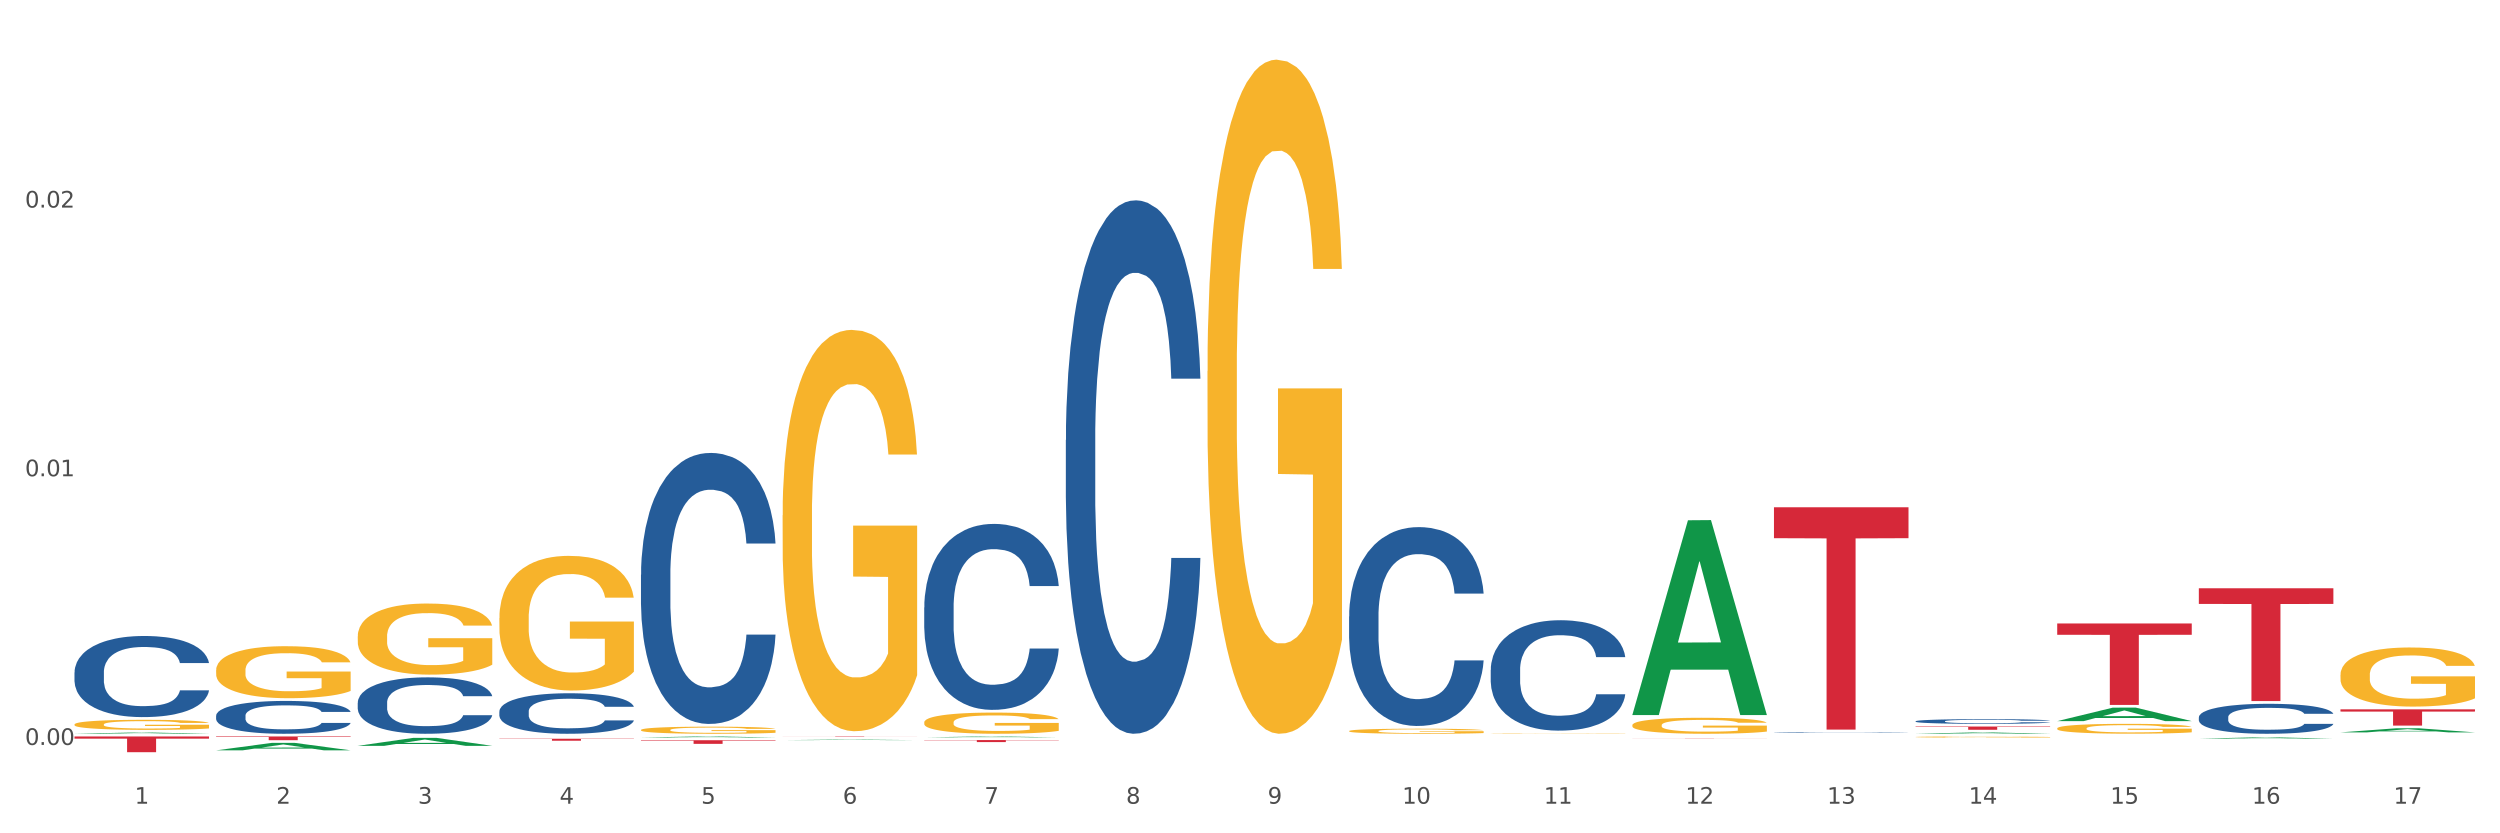 <?xml version="1.0" encoding="utf-8" standalone="no"?>
<!DOCTYPE svg PUBLIC "-//W3C//DTD SVG 1.1//EN"
  "http://www.w3.org/Graphics/SVG/1.1/DTD/svg11.dtd">
<svg xmlns:xlink="http://www.w3.org/1999/xlink" width="1080pt" height="360pt" viewBox="0 0 1080 360" xmlns="http://www.w3.org/2000/svg" version="1.1">
 <rect x="0" y="0" width="1080" height="360" fill="#333333" stroke="none"/>
 <defs>
  <style type="text/css">*{stroke-linejoin: round; stroke-linecap: butt}</style>
 </defs>
 <g id="figure_1">
  <g id="patch_1">
   <path d="M 0 360 
L 1080 360 
L 1080 0 
L 0 0 
z
" style="fill: #ffffff; stroke: #ffffff; stroke-linejoin: miter"/>
  </g>
  <g id="axes_1">
   <g id="matplotlib.axis_1">
    <g id="xtick_1">
     <g id="text_1">
      <!-- 1 -->
      <g style="fill: #4d4d4d" transform="translate(58.182 347.204) scale(0.096 -0.096)">
       <defs>
        <path id="DejaVuSans-31" d="M 794 531 
L 1825 531 
L 1825 4091 
L 703 3866 
L 703 4441 
L 1819 4666 
L 2450 4666 
L 2450 531 
L 3481 531 
L 3481 0 
L 794 0 
L 794 531 
z
" transform="scale(0.016)"/>
       </defs>
       <use xlink:href="#DejaVuSans-31"/>
      </g>
     </g>
    </g>
    <g id="xtick_2">
     <g id="text_2">
      <!-- 2 -->
      <g style="fill: #4d4d4d" transform="translate(119.364 347.204) scale(0.096 -0.096)">
       <defs>
        <path id="DejaVuSans-32" d="M 1228 531 
L 3431 531 
L 3431 0 
L 469 0 
L 469 531 
Q 828 903 1448 1529 
Q 2069 2156 2228 2338 
Q 2531 2678 2651 2914 
Q 2772 3150 2772 3378 
Q 2772 3750 2511 3984 
Q 2250 4219 1831 4219 
Q 1534 4219 1204 4116 
Q 875 4013 500 3803 
L 500 4441 
Q 881 4594 1212 4672 
Q 1544 4750 1819 4750 
Q 2544 4750 2975 4387 
Q 3406 4025 3406 3419 
Q 3406 3131 3298 2873 
Q 3191 2616 2906 2266 
Q 2828 2175 2409 1742 
Q 1991 1309 1228 531 
z
" transform="scale(0.016)"/>
       </defs>
       <use xlink:href="#DejaVuSans-32"/>
      </g>
     </g>
    </g>
    <g id="xtick_3">
     <g id="text_3">
      <!-- 3 -->
      <g style="fill: #4d4d4d" transform="translate(180.545 347.204) scale(0.096 -0.096)">
       <defs>
        <path id="DejaVuSans-33" d="M 2597 2516 
Q 3050 2419 3304 2112 
Q 3559 1806 3559 1356 
Q 3559 666 3084 287 
Q 2609 -91 1734 -91 
Q 1441 -91 1130 -33 
Q 819 25 488 141 
L 488 750 
Q 750 597 1062 519 
Q 1375 441 1716 441 
Q 2309 441 2620 675 
Q 2931 909 2931 1356 
Q 2931 1769 2642 2001 
Q 2353 2234 1838 2234 
L 1294 2234 
L 1294 2753 
L 1863 2753 
Q 2328 2753 2575 2939 
Q 2822 3125 2822 3475 
Q 2822 3834 2567 4026 
Q 2313 4219 1838 4219 
Q 1578 4219 1281 4162 
Q 984 4106 628 3988 
L 628 4550 
Q 988 4650 1302 4700 
Q 1616 4750 1894 4750 
Q 2613 4750 3031 4423 
Q 3450 4097 3450 3541 
Q 3450 3153 3228 2886 
Q 3006 2619 2597 2516 
z
" transform="scale(0.016)"/>
       </defs>
       <use xlink:href="#DejaVuSans-33"/>
      </g>
     </g>
    </g>
    <g id="xtick_4">
     <g id="text_4">
      <!-- 4 -->
      <g style="fill: #4d4d4d" transform="translate(241.726 347.204) scale(0.096 -0.096)">
       <defs>
        <path id="DejaVuSans-34" d="M 2419 4116 
L 825 1625 
L 2419 1625 
L 2419 4116 
z
M 2253 4666 
L 3047 4666 
L 3047 1625 
L 3713 1625 
L 3713 1100 
L 3047 1100 
L 3047 0 
L 2419 0 
L 2419 1100 
L 313 1100 
L 313 1709 
L 2253 4666 
z
" transform="scale(0.016)"/>
       </defs>
       <use xlink:href="#DejaVuSans-34"/>
      </g>
     </g>
    </g>
    <g id="xtick_5">
     <g id="text_5">
      <!-- 5 -->
      <g style="fill: #4d4d4d" transform="translate(302.908 347.204) scale(0.096 -0.096)">
       <defs>
        <path id="DejaVuSans-35" d="M 691 4666 
L 3169 4666 
L 3169 4134 
L 1269 4134 
L 1269 2991 
Q 1406 3038 1543 3061 
Q 1681 3084 1819 3084 
Q 2600 3084 3056 2656 
Q 3513 2228 3513 1497 
Q 3513 744 3044 326 
Q 2575 -91 1722 -91 
Q 1428 -91 1123 -41 
Q 819 9 494 109 
L 494 744 
Q 775 591 1075 516 
Q 1375 441 1709 441 
Q 2250 441 2565 725 
Q 2881 1009 2881 1497 
Q 2881 1984 2565 2268 
Q 2250 2553 1709 2553 
Q 1456 2553 1204 2497 
Q 953 2441 691 2322 
L 691 4666 
z
" transform="scale(0.016)"/>
       </defs>
       <use xlink:href="#DejaVuSans-35"/>
      </g>
     </g>
    </g>
    <g id="xtick_6">
     <g id="text_6">
      <!-- 6 -->
      <g style="fill: #4d4d4d" transform="translate(364.089 347.204) scale(0.096 -0.096)">
       <defs>
        <path id="DejaVuSans-36" d="M 2113 2584 
Q 1688 2584 1439 2293 
Q 1191 2003 1191 1497 
Q 1191 994 1439 701 
Q 1688 409 2113 409 
Q 2538 409 2786 701 
Q 3034 994 3034 1497 
Q 3034 2003 2786 2293 
Q 2538 2584 2113 2584 
z
M 3366 4563 
L 3366 3988 
Q 3128 4100 2886 4159 
Q 2644 4219 2406 4219 
Q 1781 4219 1451 3797 
Q 1122 3375 1075 2522 
Q 1259 2794 1537 2939 
Q 1816 3084 2150 3084 
Q 2853 3084 3261 2657 
Q 3669 2231 3669 1497 
Q 3669 778 3244 343 
Q 2819 -91 2113 -91 
Q 1303 -91 875 529 
Q 447 1150 447 2328 
Q 447 3434 972 4092 
Q 1497 4750 2381 4750 
Q 2619 4750 2861 4703 
Q 3103 4656 3366 4563 
z
" transform="scale(0.016)"/>
       </defs>
       <use xlink:href="#DejaVuSans-36"/>
      </g>
     </g>
    </g>
    <g id="xtick_7">
     <g id="text_7">
      <!-- 7 -->
      <g style="fill: #4d4d4d" transform="translate(425.271 347.204) scale(0.096 -0.096)">
       <defs>
        <path id="DejaVuSans-37" d="M 525 4666 
L 3525 4666 
L 3525 4397 
L 1831 0 
L 1172 0 
L 2766 4134 
L 525 4134 
L 525 4666 
z
" transform="scale(0.016)"/>
       </defs>
       <use xlink:href="#DejaVuSans-37"/>
      </g>
     </g>
    </g>
    <g id="xtick_8">
     <g id="text_8">
      <!-- 8 -->
      <g style="fill: #4d4d4d" transform="translate(486.452 347.204) scale(0.096 -0.096)">
       <defs>
        <path id="DejaVuSans-38" d="M 2034 2216 
Q 1584 2216 1326 1975 
Q 1069 1734 1069 1313 
Q 1069 891 1326 650 
Q 1584 409 2034 409 
Q 2484 409 2743 651 
Q 3003 894 3003 1313 
Q 3003 1734 2745 1975 
Q 2488 2216 2034 2216 
z
M 1403 2484 
Q 997 2584 770 2862 
Q 544 3141 544 3541 
Q 544 4100 942 4425 
Q 1341 4750 2034 4750 
Q 2731 4750 3128 4425 
Q 3525 4100 3525 3541 
Q 3525 3141 3298 2862 
Q 3072 2584 2669 2484 
Q 3125 2378 3379 2068 
Q 3634 1759 3634 1313 
Q 3634 634 3220 271 
Q 2806 -91 2034 -91 
Q 1263 -91 848 271 
Q 434 634 434 1313 
Q 434 1759 690 2068 
Q 947 2378 1403 2484 
z
M 1172 3481 
Q 1172 3119 1398 2916 
Q 1625 2713 2034 2713 
Q 2441 2713 2670 2916 
Q 2900 3119 2900 3481 
Q 2900 3844 2670 4047 
Q 2441 4250 2034 4250 
Q 1625 4250 1398 4047 
Q 1172 3844 1172 3481 
z
" transform="scale(0.016)"/>
       </defs>
       <use xlink:href="#DejaVuSans-38"/>
      </g>
     </g>
    </g>
    <g id="xtick_9">
     <g id="text_9">
      <!-- 9 -->
      <g style="fill: #4d4d4d" transform="translate(547.634 347.204) scale(0.096 -0.096)">
       <defs>
        <path id="DejaVuSans-39" d="M 703 97 
L 703 672 
Q 941 559 1184 500 
Q 1428 441 1663 441 
Q 2288 441 2617 861 
Q 2947 1281 2994 2138 
Q 2813 1869 2534 1725 
Q 2256 1581 1919 1581 
Q 1219 1581 811 2004 
Q 403 2428 403 3163 
Q 403 3881 828 4315 
Q 1253 4750 1959 4750 
Q 2769 4750 3195 4129 
Q 3622 3509 3622 2328 
Q 3622 1225 3098 567 
Q 2575 -91 1691 -91 
Q 1453 -91 1209 -44 
Q 966 3 703 97 
z
M 1959 2075 
Q 2384 2075 2632 2365 
Q 2881 2656 2881 3163 
Q 2881 3666 2632 3958 
Q 2384 4250 1959 4250 
Q 1534 4250 1286 3958 
Q 1038 3666 1038 3163 
Q 1038 2656 1286 2365 
Q 1534 2075 1959 2075 
z
" transform="scale(0.016)"/>
       </defs>
       <use xlink:href="#DejaVuSans-39"/>
      </g>
     </g>
    </g>
    <g id="xtick_10">
     <g id="text_10">
      <!-- 10 -->
      <g style="fill: #4d4d4d" transform="translate(605.761 347.204) scale(0.096 -0.096)">
       <defs>
        <path id="DejaVuSans-30" d="M 2034 4250 
Q 1547 4250 1301 3770 
Q 1056 3291 1056 2328 
Q 1056 1369 1301 889 
Q 1547 409 2034 409 
Q 2525 409 2770 889 
Q 3016 1369 3016 2328 
Q 3016 3291 2770 3770 
Q 2525 4250 2034 4250 
z
M 2034 4750 
Q 2819 4750 3233 4129 
Q 3647 3509 3647 2328 
Q 3647 1150 3233 529 
Q 2819 -91 2034 -91 
Q 1250 -91 836 529 
Q 422 1150 422 2328 
Q 422 3509 836 4129 
Q 1250 4750 2034 4750 
z
" transform="scale(0.016)"/>
       </defs>
       <use xlink:href="#DejaVuSans-31"/>
       <use xlink:href="#DejaVuSans-30" transform="translate(63.623 0)"/>
      </g>
     </g>
    </g>
    <g id="xtick_11">
     <g id="text_11">
      <!-- 11 -->
      <g style="fill: #4d4d4d" transform="translate(666.942 347.204) scale(0.096 -0.096)">
       <use xlink:href="#DejaVuSans-31"/>
       <use xlink:href="#DejaVuSans-31" transform="translate(63.623 0)"/>
      </g>
     </g>
    </g>
    <g id="xtick_12">
     <g id="text_12">
      <!-- 12 -->
      <g style="fill: #4d4d4d" transform="translate(728.124 347.204) scale(0.096 -0.096)">
       <use xlink:href="#DejaVuSans-31"/>
       <use xlink:href="#DejaVuSans-32" transform="translate(63.623 0)"/>
      </g>
     </g>
    </g>
    <g id="xtick_13">
     <g id="text_13">
      <!-- 13 -->
      <g style="fill: #4d4d4d" transform="translate(789.305 347.204) scale(0.096 -0.096)">
       <use xlink:href="#DejaVuSans-31"/>
       <use xlink:href="#DejaVuSans-33" transform="translate(63.623 0)"/>
      </g>
     </g>
    </g>
    <g id="xtick_14">
     <g id="text_14">
      <!-- 14 -->
      <g style="fill: #4d4d4d" transform="translate(850.487 347.204) scale(0.096 -0.096)">
       <use xlink:href="#DejaVuSans-31"/>
       <use xlink:href="#DejaVuSans-34" transform="translate(63.623 0)"/>
      </g>
     </g>
    </g>
    <g id="xtick_15">
     <g id="text_15">
      <!-- 15 -->
      <g style="fill: #4d4d4d" transform="translate(911.668 347.204) scale(0.096 -0.096)">
       <use xlink:href="#DejaVuSans-31"/>
       <use xlink:href="#DejaVuSans-35" transform="translate(63.623 0)"/>
      </g>
     </g>
    </g>
    <g id="xtick_16">
     <g id="text_16">
      <!-- 16 -->
      <g style="fill: #4d4d4d" transform="translate(972.849 347.204) scale(0.096 -0.096)">
       <use xlink:href="#DejaVuSans-31"/>
       <use xlink:href="#DejaVuSans-36" transform="translate(63.623 0)"/>
      </g>
     </g>
    </g>
    <g id="xtick_17">
     <g id="text_17">
      <!-- 17 -->
      <g style="fill: #4d4d4d" transform="translate(1034.031 347.204) scale(0.096 -0.096)">
       <use xlink:href="#DejaVuSans-31"/>
       <use xlink:href="#DejaVuSans-37" transform="translate(63.623 0)"/>
      </g>
     </g>
    </g>
    <g id="xtick_18"/>
    <g id="xtick_19"/>
    <g id="xtick_20"/>
    <g id="xtick_21"/>
    <g id="xtick_22"/>
    <g id="xtick_23"/>
    <g id="xtick_24"/>
    <g id="xtick_25"/>
    <g id="xtick_26"/>
    <g id="xtick_27"/>
    <g id="xtick_28"/>
    <g id="xtick_29"/>
    <g id="xtick_30"/>
    <g id="xtick_31"/>
    <g id="xtick_32"/>
    <g id="xtick_33"/>
   </g>
   <g id="matplotlib.axis_2">
    <g id="ytick_1">
     <g id="text_18">
      <!-- 0.00 -->
      <g style="fill: #4d4d4d" transform="translate(10.8 321.809) scale(0.096 -0.096)">
       <defs>
        <path id="DejaVuSans-2e" d="M 684 794 
L 1344 794 
L 1344 0 
L 684 0 
L 684 794 
z
" transform="scale(0.016)"/>
       </defs>
       <use xlink:href="#DejaVuSans-30"/>
       <use xlink:href="#DejaVuSans-2e" transform="translate(63.623 0)"/>
       <use xlink:href="#DejaVuSans-30" transform="translate(95.41 0)"/>
       <use xlink:href="#DejaVuSans-30" transform="translate(159.033 0)"/>
      </g>
     </g>
    </g>
    <g id="ytick_2">
     <g id="text_19">
      <!-- 0.01 -->
      <g style="fill: #4d4d4d" transform="translate(10.8 205.74) scale(0.096 -0.096)">
       <use xlink:href="#DejaVuSans-30"/>
       <use xlink:href="#DejaVuSans-2e" transform="translate(63.623 0)"/>
       <use xlink:href="#DejaVuSans-30" transform="translate(95.41 0)"/>
       <use xlink:href="#DejaVuSans-31" transform="translate(159.033 0)"/>
      </g>
     </g>
    </g>
    <g id="ytick_3">
     <g id="text_20">
      <!-- 0.02 -->
      <g style="fill: #4d4d4d" transform="translate(10.8 89.67) scale(0.096 -0.096)">
       <use xlink:href="#DejaVuSans-30"/>
       <use xlink:href="#DejaVuSans-2e" transform="translate(63.623 0)"/>
       <use xlink:href="#DejaVuSans-30" transform="translate(95.41 0)"/>
       <use xlink:href="#DejaVuSans-32" transform="translate(159.033 0)"/>
      </g>
     </g>
    </g>
    <g id="ytick_4"/>
    <g id="ytick_5"/>
    <g id="ytick_6"/>
   </g>
   <g id="PolyCollection_1">
    <path d="M 32.175 316.991 
L 32.235 316.991 
L 56.203 316.47 
L 66.15 316.469 
L 90.297 316.992 
L 78.793 316.992 
L 73.58 316.87 
L 48.833 316.87 
L 48.653 316.872 
L 43.62 316.992 
L 32.175 316.992 
L 32.175 316.991 
L 51.949 316.798 
L 70.464 316.797 
L 61.296 316.581 
L 61.176 316.58 
L 61.056 316.581 
L 51.889 316.797 
L 51.949 316.798 
L 32.175 316.991 
z
" clip-path="url(#pc1bdeb9683)" style="fill: #109648"/>
    <path d="M 93.356 324.142 
L 93.416 324.139 
L 117.384 320.931 
L 127.331 320.928 
L 151.479 324.148 
L 139.974 324.148 
L 134.761 323.398 
L 110.014 323.398 
L 109.834 323.41 
L 104.801 324.148 
L 93.356 324.148 
L 93.356 324.142 
L 113.13 322.95 
L 131.645 322.947 
L 122.478 321.614 
L 122.358 321.608 
L 122.238 321.617 
L 113.07 322.947 
L 113.13 322.95 
L 93.356 324.142 
z
" clip-path="url(#pc1bdeb9683)" style="fill: #109648"/>
    <path d="M 154.538 322.199 
L 154.598 322.196 
L 178.566 318.755 
L 188.512 318.751 
L 212.66 322.205 
L 201.156 322.205 
L 195.943 321.401 
L 171.196 321.401 
L 171.016 321.414 
L 165.983 322.205 
L 154.538 322.205 
L 154.538 322.199 
L 174.311 320.921 
L 192.827 320.918 
L 183.659 319.488 
L 183.539 319.481 
L 183.419 319.491 
L 174.251 320.918 
L 174.311 320.921 
L 154.538 322.199 
z
" clip-path="url(#pc1bdeb9683)" style="fill: #109648"/>
    <path d="M 276.901 318.606 
L 276.961 318.606 
L 300.929 318.162 
L 310.875 318.162 
L 335.023 318.607 
L 323.518 318.607 
L 318.305 318.503 
L 293.558 318.503 
L 293.379 318.505 
L 288.345 318.607 
L 276.901 318.607 
L 276.901 318.606 
L 296.674 318.442 
L 315.19 318.441 
L 306.022 318.257 
L 305.902 318.256 
L 305.782 318.257 
L 296.614 318.441 
L 296.674 318.442 
L 276.901 318.606 
z
" clip-path="url(#pc1bdeb9683)" style="fill: #109648"/>
    <path d="M 338.082 319.747 
L 338.142 319.747 
L 362.11 319.497 
L 372.057 319.497 
L 396.204 319.748 
L 384.7 319.748 
L 379.487 319.689 
L 354.74 319.689 
L 354.56 319.69 
L 349.527 319.748 
L 338.082 319.748 
L 338.082 319.747 
L 357.856 319.655 
L 376.371 319.654 
L 367.203 319.55 
L 367.083 319.55 
L 366.963 319.551 
L 357.796 319.654 
L 357.856 319.655 
L 338.082 319.747 
z
" clip-path="url(#pc1bdeb9683)" style="fill: #109648"/>
    <path d="M 827.533 316.991 
L 827.593 316.991 
L 851.561 316.433 
L 861.508 316.433 
L 885.656 316.992 
L 874.151 316.992 
L 868.938 316.862 
L 844.191 316.862 
L 844.011 316.864 
L 838.978 316.992 
L 827.533 316.992 
L 827.533 316.991 
L 847.307 316.784 
L 865.822 316.784 
L 856.654 316.552 
L 856.535 316.551 
L 856.415 316.553 
L 847.247 316.784 
L 847.307 316.784 
L 827.533 316.991 
z
" clip-path="url(#pc1bdeb9683)" style="fill: #109648"/>
    <path d="M 705.171 308.748 
L 705.23 308.669 
L 729.198 224.755 
L 739.145 224.676 
L 763.293 308.906 
L 751.788 308.906 
L 746.575 289.292 
L 721.828 289.292 
L 721.649 289.608 
L 716.615 308.906 
L 705.171 308.906 
L 705.171 308.748 
L 724.944 277.586 
L 743.459 277.507 
L 734.292 242.629 
L 734.172 242.471 
L 734.052 242.708 
L 724.884 277.507 
L 724.944 277.586 
L 705.171 308.748 
z
" clip-path="url(#pc1bdeb9683)" style="fill: #109648"/>
    <path d="M 399.263 318.538 
L 399.323 318.538 
L 423.291 318.162 
L 433.238 318.162 
L 457.386 318.539 
L 445.881 318.539 
L 440.668 318.451 
L 415.921 318.451 
L 415.741 318.452 
L 410.708 318.539 
L 399.263 318.539 
L 399.263 318.538 
L 419.037 318.398 
L 437.552 318.398 
L 428.385 318.242 
L 428.265 318.241 
L 428.145 318.242 
L 418.977 318.398 
L 419.037 318.398 
L 399.263 318.538 
z
" clip-path="url(#pc1bdeb9683)" style="fill: #109648"/>
    <path d="M 1011.078 291.513 
L 1011.146 291.49 
L 1011.146 290.65 
L 1011.284 289.927 
L 1011.97 288.178 
L 1012.999 286.732 
L 1013.754 285.962 
L 1014.509 285.333 
L 1015.401 284.703 
L 1016.499 284.05 
L 1018.489 283.093 
L 1019.724 282.604 
L 1021.234 282.09 
L 1023.978 281.344 
L 1025.969 280.924 
L 1028.027 280.574 
L 1031.39 280.155 
L 1033.585 279.968 
L 1035.919 279.828 
L 1038.732 279.735 
L 1040.859 279.711 
L 1045.526 279.781 
L 1049.506 279.991 
L 1051.427 280.155 
L 1053.897 280.435 
L 1055.201 280.621 
L 1057.328 280.994 
L 1059.524 281.484 
L 1061.034 281.904 
L 1063.299 282.697 
L 1065.014 283.49 
L 1066.592 284.47 
L 1067.416 285.146 
L 1068.033 285.776 
L 1068.582 286.499 
L 1069.131 287.642 
L 1056.78 287.642 
L 1056.299 286.825 
L 1055.544 286.056 
L 1054.446 285.309 
L 1053.486 284.843 
L 1051.839 284.26 
L 1050.329 283.886 
L 1048.751 283.607 
L 1046.829 283.373 
L 1045.32 283.257 
L 1043.192 283.163 
L 1039.007 283.187 
L 1036.193 283.373 
L 1034.272 283.607 
L 1033.037 283.816 
L 1031.939 284.05 
L 1030.703 284.376 
L 1029.262 284.866 
L 1028.233 285.309 
L 1027.204 285.869 
L 1026.38 286.429 
L 1025.625 287.082 
L 1025.008 287.782 
L 1024.527 288.505 
L 1024.116 289.391 
L 1023.773 290.86 
L 1023.773 294.056 
L 1023.91 294.779 
L 1024.253 295.735 
L 1024.665 296.458 
L 1025.351 297.321 
L 1025.969 297.904 
L 1027.135 298.744 
L 1028.439 299.443 
L 1029.468 299.887 
L 1030.498 300.26 
L 1032.282 300.773 
L 1034.272 301.193 
L 1035.987 301.449 
L 1038.32 301.683 
L 1039.899 301.776 
L 1041.271 301.822 
L 1044.634 301.822 
L 1047.035 301.752 
L 1049.712 301.589 
L 1051.77 301.379 
L 1053.486 301.123 
L 1055.407 300.703 
L 1056.642 300.306 
L 1056.642 295.432 
L 1041.546 295.408 
L 1041.546 292.166 
L 1069.2 292.166 
L 1069.2 301.683 
L 1068.033 302.172 
L 1066.73 302.615 
L 1065.357 303.012 
L 1063.299 303.502 
L 1060.828 303.968 
L 1058.632 304.295 
L 1056.299 304.575 
L 1053.554 304.831 
L 1049.986 305.064 
L 1047.79 305.158 
L 1045.045 305.228 
L 1041.82 305.251 
L 1039.007 305.204 
L 1036.262 305.088 
L 1033.38 304.878 
L 1030.566 304.575 
L 1028.439 304.271 
L 1026.312 303.898 
L 1024.047 303.408 
L 1022.263 302.942 
L 1020.891 302.522 
L 1019.381 301.986 
L 1017.734 301.286 
L 1016.499 300.656 
L 1015.401 300.003 
L 1014.234 299.164 
L 1013.411 298.441 
L 1012.587 297.531 
L 1012.107 296.854 
L 1011.558 295.805 
L 1011.146 294.336 
L 1011.078 291.513 
z
" clip-path="url(#pc1bdeb9683)" style="fill: #f7b32b"/>
    <path d="M 888.715 314.664 
L 888.783 314.661 
L 888.783 314.521 
L 888.921 314.4 
L 889.607 314.109 
L 890.636 313.868 
L 891.391 313.739 
L 892.146 313.634 
L 893.038 313.529 
L 894.136 313.421 
L 896.126 313.261 
L 897.361 313.18 
L 898.871 313.094 
L 901.616 312.97 
L 903.606 312.9 
L 905.664 312.841 
L 909.027 312.771 
L 911.223 312.74 
L 913.556 312.717 
L 916.369 312.702 
L 918.497 312.698 
L 923.163 312.709 
L 927.143 312.744 
L 929.064 312.771 
L 931.535 312.818 
L 932.838 312.849 
L 934.966 312.911 
L 937.162 312.993 
L 938.671 313.063 
L 940.936 313.195 
L 942.651 313.327 
L 944.23 313.491 
L 945.053 313.603 
L 945.671 313.708 
L 946.22 313.829 
L 946.769 314.019 
L 934.417 314.019 
L 933.936 313.883 
L 933.182 313.755 
L 932.084 313.631 
L 931.123 313.553 
L 929.476 313.456 
L 927.966 313.393 
L 926.388 313.347 
L 924.467 313.308 
L 922.957 313.288 
L 920.83 313.273 
L 916.644 313.277 
L 913.83 313.308 
L 911.909 313.347 
L 910.674 313.382 
L 909.576 313.421 
L 908.341 313.475 
L 906.899 313.557 
L 905.87 313.631 
L 904.841 313.724 
L 904.017 313.817 
L 903.263 313.926 
L 902.645 314.043 
L 902.165 314.163 
L 901.753 314.311 
L 901.41 314.556 
L 901.41 315.088 
L 901.547 315.209 
L 901.89 315.368 
L 902.302 315.489 
L 902.988 315.632 
L 903.606 315.73 
L 904.772 315.869 
L 906.076 315.986 
L 907.105 316.06 
L 908.135 316.122 
L 909.919 316.208 
L 911.909 316.278 
L 913.624 316.32 
L 915.958 316.359 
L 917.536 316.375 
L 918.908 316.383 
L 922.271 316.383 
L 924.672 316.371 
L 927.349 316.344 
L 929.407 316.309 
L 931.123 316.266 
L 933.044 316.196 
L 934.279 316.13 
L 934.279 315.317 
L 919.183 315.314 
L 919.183 314.773 
L 946.837 314.773 
L 946.837 316.359 
L 945.671 316.441 
L 944.367 316.515 
L 942.994 316.581 
L 940.936 316.662 
L 938.465 316.74 
L 936.269 316.795 
L 933.936 316.841 
L 931.191 316.884 
L 927.623 316.923 
L 925.427 316.938 
L 922.682 316.95 
L 919.457 316.954 
L 916.644 316.946 
L 913.899 316.927 
L 911.017 316.892 
L 908.203 316.841 
L 906.076 316.791 
L 903.949 316.728 
L 901.684 316.647 
L 899.9 316.569 
L 898.528 316.499 
L 897.018 316.41 
L 895.371 316.293 
L 894.136 316.188 
L 893.038 316.079 
L 891.871 315.939 
L 891.048 315.819 
L 890.224 315.667 
L 889.744 315.555 
L 889.195 315.38 
L 888.783 315.135 
L 888.715 314.664 
z
" clip-path="url(#pc1bdeb9683)" style="fill: #f7b32b"/>
    <path d="M 582.808 315.811 
L 582.876 315.809 
L 582.876 315.737 
L 583.014 315.675 
L 583.7 315.525 
L 584.729 315.4 
L 585.484 315.334 
L 586.239 315.28 
L 587.131 315.226 
L 588.229 315.17 
L 590.219 315.088 
L 591.454 315.046 
L 592.964 315.001 
L 595.709 314.937 
L 597.699 314.901 
L 599.757 314.871 
L 603.12 314.835 
L 605.316 314.819 
L 607.649 314.807 
L 610.462 314.799 
L 612.589 314.797 
L 617.256 314.803 
L 621.236 314.821 
L 623.157 314.835 
L 625.628 314.859 
L 626.931 314.875 
L 629.059 314.907 
L 631.254 314.949 
L 632.764 314.985 
L 635.029 315.054 
L 636.744 315.122 
L 638.322 315.206 
L 639.146 315.264 
L 639.764 315.318 
L 640.312 315.38 
L 640.861 315.479 
L 628.51 315.479 
L 628.029 315.408 
L 627.274 315.342 
L 626.176 315.278 
L 625.216 315.238 
L 623.569 315.188 
L 622.059 315.156 
L 620.481 315.132 
L 618.56 315.112 
L 617.05 315.102 
L 614.923 315.094 
L 610.737 315.096 
L 607.923 315.112 
L 606.002 315.132 
L 604.767 315.15 
L 603.669 315.17 
L 602.433 315.198 
L 600.992 315.24 
L 599.963 315.278 
L 598.934 315.326 
L 598.11 315.374 
L 597.355 315.43 
L 596.738 315.491 
L 596.258 315.553 
L 595.846 315.629 
L 595.503 315.755 
L 595.503 316.03 
L 595.64 316.092 
L 595.983 316.174 
L 596.395 316.236 
L 597.081 316.311 
L 597.699 316.361 
L 598.865 316.433 
L 600.169 316.493 
L 601.198 316.531 
L 602.228 316.563 
L 604.012 316.607 
L 606.002 316.643 
L 607.717 316.665 
L 610.05 316.685 
L 611.629 316.693 
L 613.001 316.697 
L 616.364 316.697 
L 618.765 316.691 
L 621.442 316.677 
L 623.5 316.659 
L 625.216 316.637 
L 627.137 316.601 
L 628.372 316.567 
L 628.372 316.148 
L 613.276 316.146 
L 613.276 315.867 
L 640.93 315.867 
L 640.93 316.685 
L 639.764 316.727 
L 638.46 316.766 
L 637.087 316.8 
L 635.029 316.842 
L 632.558 316.882 
L 630.362 316.91 
L 628.029 316.934 
L 625.284 316.956 
L 621.716 316.976 
L 619.52 316.984 
L 616.775 316.99 
L 613.55 316.992 
L 610.737 316.988 
L 607.992 316.978 
L 605.11 316.96 
L 602.296 316.934 
L 600.169 316.908 
L 598.042 316.876 
L 595.777 316.834 
L 593.993 316.794 
L 592.621 316.758 
L 591.111 316.711 
L 589.464 316.651 
L 588.229 316.597 
L 587.131 316.541 
L 585.964 316.469 
L 585.141 316.407 
L 584.317 316.329 
L 583.837 316.27 
L 583.288 316.18 
L 582.876 316.054 
L 582.808 315.811 
z
" clip-path="url(#pc1bdeb9683)" style="fill: #f7b32b"/>
    <path d="M 643.989 316.894 
L 644.058 316.894 
L 644.058 316.888 
L 644.195 316.883 
L 644.881 316.87 
L 645.911 316.86 
L 646.665 316.855 
L 647.42 316.85 
L 648.312 316.846 
L 649.41 316.841 
L 651.4 316.834 
L 652.635 316.831 
L 654.145 316.827 
L 656.89 316.822 
L 658.88 316.819 
L 660.939 316.816 
L 664.301 316.813 
L 666.497 316.812 
L 668.83 316.811 
L 671.644 316.81 
L 673.771 316.81 
L 678.437 316.81 
L 682.417 316.812 
L 684.339 316.813 
L 686.809 316.815 
L 688.113 316.816 
L 690.24 316.819 
L 692.436 316.823 
L 693.946 316.826 
L 696.21 316.831 
L 697.926 316.837 
L 699.504 316.844 
L 700.327 316.849 
L 700.945 316.853 
L 701.494 316.858 
L 702.043 316.867 
L 689.691 316.867 
L 689.211 316.861 
L 688.456 316.855 
L 687.358 316.85 
L 686.397 316.847 
L 684.75 316.842 
L 683.241 316.84 
L 681.662 316.838 
L 679.741 316.836 
L 678.231 316.835 
L 676.104 316.835 
L 671.918 316.835 
L 669.105 316.836 
L 667.183 316.838 
L 665.948 316.839 
L 664.85 316.841 
L 663.615 316.843 
L 662.174 316.847 
L 661.145 316.85 
L 660.115 316.854 
L 659.292 316.858 
L 658.537 316.863 
L 657.919 316.868 
L 657.439 316.873 
L 657.027 316.879 
L 656.684 316.889 
L 656.684 316.912 
L 656.821 316.917 
L 657.164 316.924 
L 657.576 316.929 
L 658.262 316.936 
L 658.88 316.94 
L 660.047 316.946 
L 661.35 316.951 
L 662.38 316.954 
L 663.409 316.957 
L 665.193 316.96 
L 667.183 316.963 
L 668.899 316.965 
L 671.232 316.967 
L 672.81 316.967 
L 674.183 316.968 
L 677.545 316.968 
L 679.947 316.967 
L 682.623 316.966 
L 684.682 316.965 
L 686.397 316.963 
L 688.319 316.96 
L 689.554 316.957 
L 689.554 316.922 
L 674.457 316.922 
L 674.457 316.899 
L 702.112 316.899 
L 702.112 316.967 
L 700.945 316.97 
L 699.641 316.973 
L 698.269 316.976 
L 696.21 316.98 
L 693.74 316.983 
L 691.544 316.985 
L 689.211 316.987 
L 686.466 316.989 
L 682.898 316.991 
L 680.702 316.991 
L 677.957 316.992 
L 674.732 316.992 
L 671.918 316.992 
L 669.173 316.991 
L 666.291 316.989 
L 663.478 316.987 
L 661.35 316.985 
L 659.223 316.982 
L 656.959 316.979 
L 655.174 316.976 
L 653.802 316.973 
L 652.292 316.969 
L 650.645 316.964 
L 649.41 316.959 
L 648.312 316.955 
L 647.146 316.949 
L 646.322 316.944 
L 645.499 316.937 
L 645.018 316.932 
L 644.47 316.925 
L 644.058 316.914 
L 643.989 316.894 
z
" clip-path="url(#pc1bdeb9683)" style="fill: #f7b32b"/>
    <path d="M 705.171 313.272 
L 705.239 313.265 
L 705.239 313.038 
L 705.376 312.842 
L 706.063 312.368 
L 707.092 311.977 
L 707.847 311.768 
L 708.602 311.598 
L 709.494 311.427 
L 710.592 311.25 
L 712.582 310.991 
L 713.817 310.859 
L 715.327 310.72 
L 718.071 310.518 
L 720.061 310.404 
L 722.12 310.309 
L 725.483 310.195 
L 727.678 310.145 
L 730.012 310.107 
L 732.825 310.082 
L 734.952 310.075 
L 739.619 310.094 
L 743.599 310.151 
L 745.52 310.195 
L 747.99 310.271 
L 749.294 310.322 
L 751.421 310.423 
L 753.617 310.555 
L 755.127 310.669 
L 757.391 310.884 
L 759.107 311.099 
L 760.685 311.364 
L 761.509 311.547 
L 762.126 311.718 
L 762.675 311.914 
L 763.224 312.223 
L 750.872 312.223 
L 750.392 312.002 
L 749.637 311.794 
L 748.539 311.591 
L 747.579 311.465 
L 745.932 311.307 
L 744.422 311.206 
L 742.844 311.13 
L 740.922 311.067 
L 739.413 311.036 
L 737.285 311.01 
L 733.099 311.017 
L 730.286 311.067 
L 728.365 311.13 
L 727.129 311.187 
L 726.031 311.25 
L 724.796 311.339 
L 723.355 311.471 
L 722.326 311.591 
L 721.297 311.743 
L 720.473 311.895 
L 719.718 312.071 
L 719.101 312.261 
L 718.62 312.457 
L 718.209 312.697 
L 717.866 313.095 
L 717.866 313.96 
L 718.003 314.156 
L 718.346 314.415 
L 718.758 314.611 
L 719.444 314.844 
L 720.061 315.002 
L 721.228 315.23 
L 722.532 315.419 
L 723.561 315.539 
L 724.59 315.64 
L 726.375 315.779 
L 728.365 315.893 
L 730.08 315.963 
L 732.413 316.026 
L 733.992 316.051 
L 735.364 316.064 
L 738.726 316.064 
L 741.128 316.045 
L 743.804 316 
L 745.863 315.944 
L 747.579 315.874 
L 749.5 315.76 
L 750.735 315.653 
L 750.735 314.333 
L 735.638 314.326 
L 735.638 313.448 
L 763.293 313.448 
L 763.293 316.026 
L 762.126 316.158 
L 760.823 316.278 
L 759.45 316.386 
L 757.391 316.518 
L 754.921 316.645 
L 752.725 316.733 
L 750.392 316.809 
L 747.647 316.878 
L 744.079 316.942 
L 741.883 316.967 
L 739.138 316.986 
L 735.913 316.992 
L 733.099 316.979 
L 730.355 316.948 
L 727.473 316.891 
L 724.659 316.809 
L 722.532 316.727 
L 720.405 316.626 
L 718.14 316.493 
L 716.356 316.367 
L 714.983 316.253 
L 713.474 316.108 
L 711.827 315.918 
L 710.592 315.748 
L 709.494 315.571 
L 708.327 315.343 
L 707.504 315.148 
L 706.68 314.901 
L 706.2 314.718 
L 705.651 314.434 
L 705.239 314.036 
L 705.171 313.272 
z
" clip-path="url(#pc1bdeb9683)" style="fill: #f7b32b"/>
    <path d="M 827.533 318.383 
L 827.602 318.383 
L 827.602 318.367 
L 827.739 318.354 
L 828.425 318.321 
L 829.455 318.294 
L 830.21 318.279 
L 830.964 318.267 
L 831.857 318.255 
L 832.954 318.243 
L 834.945 318.225 
L 836.18 318.216 
L 837.689 318.206 
L 840.434 318.192 
L 842.424 318.184 
L 844.483 318.178 
L 847.845 318.17 
L 850.041 318.167 
L 852.374 318.164 
L 855.188 318.162 
L 857.315 318.162 
L 861.981 318.163 
L 865.961 318.167 
L 867.883 318.17 
L 870.353 318.175 
L 871.657 318.179 
L 873.784 318.186 
L 875.98 318.195 
L 877.49 318.203 
L 879.754 318.218 
L 881.47 318.233 
L 883.048 318.251 
L 883.872 318.264 
L 884.489 318.276 
L 885.038 318.289 
L 885.587 318.311 
L 873.235 318.311 
L 872.755 318.295 
L 872 318.281 
L 870.902 318.267 
L 869.941 318.258 
L 868.295 318.247 
L 866.785 318.24 
L 865.207 318.235 
L 863.285 318.23 
L 861.775 318.228 
L 859.648 318.227 
L 855.462 318.227 
L 852.649 318.23 
L 850.727 318.235 
L 849.492 318.239 
L 848.394 318.243 
L 847.159 318.249 
L 845.718 318.258 
L 844.689 318.267 
L 843.659 318.277 
L 842.836 318.288 
L 842.081 318.3 
L 841.464 318.313 
L 840.983 318.327 
L 840.571 318.343 
L 840.228 318.371 
L 840.228 318.431 
L 840.366 318.445 
L 840.709 318.463 
L 841.12 318.476 
L 841.807 318.492 
L 842.424 318.503 
L 843.591 318.519 
L 844.895 318.532 
L 845.924 318.54 
L 846.953 318.547 
L 848.737 318.557 
L 850.727 318.565 
L 852.443 318.57 
L 854.776 318.574 
L 856.354 318.576 
L 857.727 318.577 
L 861.089 318.577 
L 863.491 318.575 
L 866.167 318.572 
L 868.226 318.568 
L 869.941 318.564 
L 871.863 318.556 
L 873.098 318.548 
L 873.098 318.457 
L 858.001 318.456 
L 858.001 318.396 
L 885.656 318.396 
L 885.656 318.574 
L 884.489 318.583 
L 883.185 318.592 
L 881.813 318.599 
L 879.754 318.608 
L 877.284 318.617 
L 875.088 318.623 
L 872.755 318.628 
L 870.01 318.633 
L 866.442 318.638 
L 864.246 318.639 
L 861.501 318.641 
L 858.276 318.641 
L 855.462 318.64 
L 852.717 318.638 
L 849.835 318.634 
L 847.022 318.628 
L 844.895 318.623 
L 842.767 318.616 
L 840.503 318.607 
L 838.719 318.598 
L 837.346 318.59 
L 835.837 318.58 
L 834.19 318.567 
L 832.954 318.555 
L 831.857 318.543 
L 830.69 318.527 
L 829.867 318.513 
L 829.043 318.496 
L 828.563 318.484 
L 828.014 318.464 
L 827.602 318.436 
L 827.533 318.383 
z
" clip-path="url(#pc1bdeb9683)" style="fill: #f7b32b"/>
    <path d="M 888.715 269.337 
L 946.837 269.337 
L 946.837 274.227 
L 923.974 274.26 
L 923.974 304.524 
L 911.44 304.524 
L 911.44 274.26 
L 888.715 274.227 
L 888.715 269.37 
L 888.715 269.337 
z
" clip-path="url(#pc1bdeb9683)" style="fill: #d62839"/>
    <path d="M 827.533 313.866 
L 885.656 313.866 
L 885.656 314.06 
L 862.792 314.061 
L 862.792 315.263 
L 850.259 315.263 
L 850.259 314.061 
L 827.533 314.06 
L 827.533 313.867 
L 827.533 313.866 
z
" clip-path="url(#pc1bdeb9683)" style="fill: #d62839"/>
    <path d="M 32.175 318.162 
L 90.297 318.162 
L 90.297 319.105 
L 67.434 319.111 
L 67.434 324.95 
L 54.901 324.95 
L 54.901 319.111 
L 32.175 319.105 
L 32.175 318.168 
L 32.175 318.162 
z
" clip-path="url(#pc1bdeb9683)" style="fill: #d62839"/>
    <path d="M 93.356 318.162 
L 151.479 318.162 
L 151.479 318.384 
L 128.615 318.385 
L 128.615 319.758 
L 116.082 319.758 
L 116.082 318.385 
L 93.356 318.384 
L 93.356 318.163 
L 93.356 318.162 
z
" clip-path="url(#pc1bdeb9683)" style="fill: #d62839"/>
    <path d="M 215.719 319.14 
L 273.842 319.14 
L 273.842 319.257 
L 250.978 319.258 
L 250.978 319.983 
L 238.445 319.983 
L 238.445 319.258 
L 215.719 319.257 
L 215.719 319.141 
L 215.719 319.14 
z
" clip-path="url(#pc1bdeb9683)" style="fill: #d62839"/>
    <path d="M 276.901 319.777 
L 335.023 319.777 
L 335.023 319.995 
L 312.16 319.996 
L 312.16 321.346 
L 299.626 321.346 
L 299.626 319.996 
L 276.901 319.995 
L 276.901 319.778 
L 276.901 319.777 
z
" clip-path="url(#pc1bdeb9683)" style="fill: #d62839"/>
    <path d="M 766.352 219.147 
L 824.474 219.147 
L 824.474 232.493 
L 801.611 232.583 
L 801.611 315.184 
L 789.078 315.184 
L 789.078 232.583 
L 766.352 232.493 
L 766.352 219.237 
L 766.352 219.147 
z
" clip-path="url(#pc1bdeb9683)" style="fill: #d62839"/>
    <path d="M 705.171 319.142 
L 763.293 319.142 
L 763.293 319.152 
L 740.43 319.153 
L 740.43 319.216 
L 727.896 319.216 
L 727.896 319.153 
L 705.171 319.152 
L 705.171 319.142 
L 705.171 319.142 
z
" clip-path="url(#pc1bdeb9683)" style="fill: #d62839"/>
    <path d="M 399.263 319.708 
L 457.386 319.708 
L 457.386 319.83 
L 434.523 319.831 
L 434.523 320.583 
L 421.989 320.583 
L 421.989 319.831 
L 399.263 319.83 
L 399.263 319.709 
L 399.263 319.708 
z
" clip-path="url(#pc1bdeb9683)" style="fill: #d62839"/>
    <path d="M 338.082 318.162 
L 396.204 318.162 
L 396.204 318.185 
L 373.341 318.185 
L 373.341 318.327 
L 360.808 318.327 
L 360.808 318.185 
L 338.082 318.185 
L 338.082 318.162 
L 338.082 318.162 
z
" clip-path="url(#pc1bdeb9683)" style="fill: #d62839"/>
    <path d="M 32.175 312.965 
L 32.244 312.961 
L 32.244 312.818 
L 32.381 312.695 
L 33.067 312.398 
L 34.096 312.152 
L 34.851 312.021 
L 35.606 311.914 
L 36.498 311.807 
L 37.596 311.696 
L 39.586 311.534 
L 40.821 311.451 
L 42.331 311.363 
L 45.076 311.237 
L 47.066 311.165 
L 49.124 311.106 
L 52.487 311.034 
L 54.683 311.003 
L 57.016 310.979 
L 59.829 310.963 
L 61.957 310.959 
L 66.623 310.971 
L 70.603 311.007 
L 72.524 311.034 
L 74.995 311.082 
L 76.299 311.114 
L 78.426 311.177 
L 80.622 311.26 
L 82.131 311.332 
L 84.396 311.466 
L 86.111 311.601 
L 87.69 311.768 
L 88.513 311.883 
L 89.131 311.99 
L 89.68 312.113 
L 90.229 312.307 
L 77.877 312.307 
L 77.397 312.168 
L 76.642 312.037 
L 75.544 311.91 
L 74.583 311.831 
L 72.936 311.732 
L 71.426 311.669 
L 69.848 311.621 
L 67.927 311.581 
L 66.417 311.562 
L 64.29 311.546 
L 60.104 311.55 
L 57.29 311.581 
L 55.369 311.621 
L 54.134 311.657 
L 53.036 311.696 
L 51.801 311.752 
L 50.36 311.835 
L 49.33 311.91 
L 48.301 312.006 
L 47.478 312.101 
L 46.723 312.212 
L 46.105 312.331 
L 45.625 312.453 
L 45.213 312.604 
L 44.87 312.854 
L 44.87 313.397 
L 45.007 313.52 
L 45.35 313.682 
L 45.762 313.805 
L 46.448 313.952 
L 47.066 314.051 
L 48.232 314.194 
L 49.536 314.313 
L 50.566 314.388 
L 51.595 314.451 
L 53.379 314.539 
L 55.369 314.61 
L 57.085 314.654 
L 59.418 314.693 
L 60.996 314.709 
L 62.368 314.717 
L 65.731 314.717 
L 68.133 314.705 
L 70.809 314.677 
L 72.868 314.642 
L 74.583 314.598 
L 76.504 314.527 
L 77.74 314.459 
L 77.74 313.631 
L 62.643 313.627 
L 62.643 313.076 
L 90.297 313.076 
L 90.297 314.693 
L 89.131 314.776 
L 87.827 314.852 
L 86.455 314.919 
L 84.396 315.002 
L 81.926 315.082 
L 79.73 315.137 
L 77.397 315.185 
L 74.652 315.228 
L 71.083 315.268 
L 68.887 315.284 
L 66.143 315.296 
L 62.917 315.3 
L 60.104 315.292 
L 57.359 315.272 
L 54.477 315.236 
L 51.663 315.185 
L 49.536 315.133 
L 47.409 315.07 
L 45.144 314.987 
L 43.36 314.907 
L 41.988 314.836 
L 40.478 314.745 
L 38.831 314.626 
L 37.596 314.519 
L 36.498 314.408 
L 35.332 314.265 
L 34.508 314.142 
L 33.685 313.988 
L 33.204 313.873 
L 32.655 313.694 
L 32.244 313.445 
L 32.175 312.965 
z
" clip-path="url(#pc1bdeb9683)" style="fill: #f7b32b"/>
    <path d="M 215.719 267.018 
L 215.788 266.965 
L 215.788 265.052 
L 215.925 263.405 
L 216.611 259.42 
L 217.641 256.126 
L 218.395 254.372 
L 219.15 252.938 
L 220.042 251.503 
L 221.14 250.015 
L 223.13 247.837 
L 224.366 246.721 
L 225.875 245.552 
L 228.62 243.851 
L 230.61 242.895 
L 232.669 242.098 
L 236.031 241.141 
L 238.227 240.716 
L 240.56 240.398 
L 243.374 240.185 
L 245.501 240.132 
L 250.167 240.291 
L 254.147 240.77 
L 256.069 241.141 
L 258.539 241.779 
L 259.843 242.204 
L 261.97 243.054 
L 264.166 244.17 
L 265.676 245.127 
L 267.94 246.933 
L 269.656 248.74 
L 271.234 250.972 
L 272.057 252.512 
L 272.675 253.947 
L 273.224 255.594 
L 273.773 258.198 
L 261.421 258.198 
L 260.941 256.338 
L 260.186 254.585 
L 259.088 252.884 
L 258.127 251.822 
L 256.48 250.493 
L 254.971 249.643 
L 253.392 249.006 
L 251.471 248.474 
L 249.961 248.209 
L 247.834 247.996 
L 243.648 248.049 
L 240.835 248.474 
L 238.913 249.006 
L 237.678 249.484 
L 236.58 250.015 
L 235.345 250.759 
L 233.904 251.875 
L 232.875 252.884 
L 231.845 254.16 
L 231.022 255.435 
L 230.267 256.923 
L 229.649 258.517 
L 229.169 260.164 
L 228.757 262.183 
L 228.414 265.531 
L 228.414 272.81 
L 228.551 274.457 
L 228.895 276.636 
L 229.306 278.283 
L 229.993 280.249 
L 230.61 281.578 
L 231.777 283.49 
L 233.08 285.084 
L 234.11 286.094 
L 235.139 286.944 
L 236.923 288.113 
L 238.913 289.07 
L 240.629 289.654 
L 242.962 290.185 
L 244.54 290.398 
L 245.913 290.504 
L 249.275 290.504 
L 251.677 290.345 
L 254.353 289.973 
L 256.412 289.495 
L 258.127 288.91 
L 260.049 287.954 
L 261.284 287.051 
L 261.284 275.945 
L 246.187 275.892 
L 246.187 268.506 
L 273.842 268.506 
L 273.842 290.185 
L 272.675 291.301 
L 271.371 292.311 
L 269.999 293.214 
L 267.94 294.33 
L 265.47 295.393 
L 263.274 296.137 
L 260.941 296.774 
L 258.196 297.359 
L 254.628 297.89 
L 252.432 298.103 
L 249.687 298.262 
L 246.462 298.315 
L 243.648 298.209 
L 240.903 297.943 
L 238.021 297.465 
L 235.208 296.774 
L 233.08 296.084 
L 230.953 295.233 
L 228.689 294.118 
L 226.905 293.055 
L 225.532 292.098 
L 224.022 290.876 
L 222.376 289.282 
L 221.14 287.848 
L 220.042 286.36 
L 218.876 284.447 
L 218.052 282.8 
L 217.229 280.727 
L 216.749 279.186 
L 216.2 276.795 
L 215.788 273.448 
L 215.719 267.018 
z
" clip-path="url(#pc1bdeb9683)" style="fill: #f7b32b"/>
    <path d="M 154.538 274.921 
L 154.606 274.893 
L 154.606 273.883 
L 154.744 273.013 
L 155.43 270.909 
L 156.459 269.169 
L 157.214 268.243 
L 157.969 267.486 
L 158.861 266.728 
L 159.959 265.942 
L 161.949 264.792 
L 163.184 264.203 
L 164.694 263.586 
L 167.439 262.688 
L 169.429 262.183 
L 171.487 261.762 
L 174.85 261.257 
L 177.046 261.032 
L 179.379 260.864 
L 182.192 260.752 
L 184.32 260.724 
L 188.986 260.808 
L 192.966 261.06 
L 194.887 261.257 
L 197.358 261.594 
L 198.661 261.818 
L 200.789 262.267 
L 202.985 262.856 
L 204.494 263.361 
L 206.759 264.315 
L 208.474 265.269 
L 210.053 266.447 
L 210.876 267.261 
L 211.494 268.019 
L 212.043 268.888 
L 212.592 270.263 
L 200.24 270.263 
L 199.759 269.281 
L 199.005 268.355 
L 197.907 267.458 
L 196.946 266.896 
L 195.299 266.195 
L 193.789 265.746 
L 192.211 265.409 
L 190.29 265.129 
L 188.78 264.989 
L 186.653 264.876 
L 182.467 264.904 
L 179.653 265.129 
L 177.732 265.409 
L 176.497 265.662 
L 175.399 265.942 
L 174.164 266.335 
L 172.723 266.924 
L 171.693 267.458 
L 170.664 268.131 
L 169.84 268.804 
L 169.086 269.59 
L 168.468 270.432 
L 167.988 271.301 
L 167.576 272.368 
L 167.233 274.135 
L 167.233 277.979 
L 167.37 278.849 
L 167.713 279.999 
L 168.125 280.869 
L 168.811 281.907 
L 169.429 282.609 
L 170.595 283.619 
L 171.899 284.46 
L 172.928 284.993 
L 173.958 285.442 
L 175.742 286.06 
L 177.732 286.565 
L 179.447 286.873 
L 181.781 287.154 
L 183.359 287.266 
L 184.731 287.322 
L 188.094 287.322 
L 190.495 287.238 
L 193.172 287.042 
L 195.23 286.789 
L 196.946 286.48 
L 198.867 285.975 
L 200.102 285.498 
L 200.102 279.634 
L 185.006 279.606 
L 185.006 275.706 
L 212.66 275.706 
L 212.66 287.154 
L 211.494 287.743 
L 210.19 288.276 
L 208.817 288.753 
L 206.759 289.342 
L 204.288 289.903 
L 202.092 290.296 
L 199.759 290.633 
L 197.014 290.942 
L 193.446 291.222 
L 191.25 291.334 
L 188.505 291.419 
L 185.28 291.447 
L 182.467 291.39 
L 179.722 291.25 
L 176.84 290.998 
L 174.026 290.633 
L 171.899 290.268 
L 169.772 289.819 
L 167.507 289.23 
L 165.723 288.669 
L 164.351 288.164 
L 162.841 287.519 
L 161.194 286.677 
L 159.959 285.919 
L 158.861 285.134 
L 157.694 284.124 
L 156.871 283.254 
L 156.048 282.16 
L 155.567 281.346 
L 155.018 280.083 
L 154.606 278.316 
L 154.538 274.921 
z
" clip-path="url(#pc1bdeb9683)" style="fill: #f7b32b"/>
    <path d="M 93.356 289.541 
L 93.425 289.521 
L 93.425 288.782 
L 93.562 288.146 
L 94.248 286.607 
L 95.278 285.334 
L 96.033 284.657 
L 96.787 284.103 
L 97.68 283.549 
L 98.778 282.974 
L 100.768 282.133 
L 102.003 281.702 
L 103.512 281.25 
L 106.257 280.594 
L 108.247 280.224 
L 110.306 279.917 
L 113.668 279.547 
L 115.864 279.383 
L 118.197 279.26 
L 121.011 279.178 
L 123.138 279.157 
L 127.804 279.219 
L 131.784 279.404 
L 133.706 279.547 
L 136.176 279.793 
L 137.48 279.958 
L 139.607 280.286 
L 141.803 280.717 
L 143.313 281.086 
L 145.577 281.784 
L 147.293 282.482 
L 148.871 283.344 
L 149.695 283.939 
L 150.312 284.493 
L 150.861 285.129 
L 151.41 286.135 
L 139.058 286.135 
L 138.578 285.416 
L 137.823 284.739 
L 136.725 284.082 
L 135.764 283.672 
L 134.118 283.159 
L 132.608 282.831 
L 131.03 282.584 
L 129.108 282.379 
L 127.599 282.277 
L 125.471 282.194 
L 121.285 282.215 
L 118.472 282.379 
L 116.55 282.584 
L 115.315 282.769 
L 114.217 282.974 
L 112.982 283.262 
L 111.541 283.693 
L 110.512 284.082 
L 109.482 284.575 
L 108.659 285.068 
L 107.904 285.642 
L 107.287 286.258 
L 106.806 286.894 
L 106.394 287.674 
L 106.051 288.967 
L 106.051 291.778 
L 106.189 292.414 
L 106.532 293.256 
L 106.943 293.892 
L 107.63 294.651 
L 108.247 295.164 
L 109.414 295.903 
L 110.718 296.519 
L 111.747 296.909 
L 112.776 297.237 
L 114.56 297.688 
L 116.55 298.058 
L 118.266 298.284 
L 120.599 298.489 
L 122.177 298.571 
L 123.55 298.612 
L 126.912 298.612 
L 129.314 298.55 
L 131.99 298.407 
L 134.049 298.222 
L 135.764 297.996 
L 137.686 297.627 
L 138.921 297.278 
L 138.921 292.989 
L 123.824 292.968 
L 123.824 290.116 
L 151.479 290.116 
L 151.479 298.489 
L 150.312 298.92 
L 149.008 299.31 
L 147.636 299.658 
L 145.577 300.089 
L 143.107 300.5 
L 140.911 300.787 
L 138.578 301.033 
L 135.833 301.259 
L 132.265 301.464 
L 130.069 301.546 
L 127.324 301.608 
L 124.099 301.629 
L 121.285 301.588 
L 118.54 301.485 
L 115.658 301.3 
L 112.845 301.033 
L 110.718 300.767 
L 108.59 300.438 
L 106.326 300.007 
L 104.542 299.597 
L 103.169 299.228 
L 101.66 298.756 
L 100.013 298.14 
L 98.778 297.586 
L 97.68 297.011 
L 96.513 296.272 
L 95.69 295.636 
L 94.866 294.836 
L 94.386 294.241 
L 93.837 293.317 
L 93.425 292.024 
L 93.356 289.541 
z
" clip-path="url(#pc1bdeb9683)" style="fill: #f7b32b"/>
    <path d="M 276.901 315.338 
L 276.969 315.335 
L 276.969 315.234 
L 277.107 315.147 
L 277.793 314.937 
L 278.822 314.762 
L 279.577 314.67 
L 280.332 314.594 
L 281.224 314.518 
L 282.322 314.439 
L 284.312 314.324 
L 285.547 314.265 
L 287.057 314.204 
L 289.801 314.114 
L 291.792 314.063 
L 293.85 314.021 
L 297.213 313.971 
L 299.408 313.948 
L 301.742 313.931 
L 304.555 313.92 
L 306.682 313.917 
L 311.349 313.926 
L 315.329 313.951 
L 317.25 313.971 
L 319.72 314.004 
L 321.024 314.027 
L 323.152 314.072 
L 325.347 314.131 
L 326.857 314.181 
L 329.122 314.277 
L 330.837 314.372 
L 332.415 314.49 
L 333.239 314.571 
L 333.856 314.647 
L 334.405 314.734 
L 334.954 314.872 
L 322.603 314.872 
L 322.122 314.774 
L 321.367 314.681 
L 320.269 314.591 
L 319.309 314.535 
L 317.662 314.465 
L 316.152 314.42 
L 314.574 314.386 
L 312.652 314.358 
L 311.143 314.344 
L 309.015 314.333 
L 304.83 314.336 
L 302.016 314.358 
L 300.095 314.386 
L 298.86 314.411 
L 297.762 314.439 
L 296.526 314.479 
L 295.085 314.538 
L 294.056 314.591 
L 293.027 314.659 
L 292.203 314.726 
L 291.448 314.805 
L 290.831 314.889 
L 290.35 314.976 
L 289.939 315.083 
L 289.596 315.259 
L 289.596 315.644 
L 289.733 315.731 
L 290.076 315.846 
L 290.488 315.933 
L 291.174 316.037 
L 291.792 316.108 
L 292.958 316.209 
L 294.262 316.293 
L 295.291 316.346 
L 296.321 316.391 
L 298.105 316.453 
L 300.095 316.503 
L 301.81 316.534 
L 304.143 316.562 
L 305.722 316.574 
L 307.094 316.579 
L 310.457 316.579 
L 312.858 316.571 
L 315.535 316.551 
L 317.593 316.526 
L 319.309 316.495 
L 321.23 316.445 
L 322.465 316.397 
L 322.465 315.81 
L 307.369 315.807 
L 307.369 315.417 
L 335.023 315.417 
L 335.023 316.562 
L 333.856 316.621 
L 332.553 316.675 
L 331.18 316.723 
L 329.122 316.782 
L 326.651 316.838 
L 324.455 316.877 
L 322.122 316.911 
L 319.377 316.942 
L 315.809 316.97 
L 313.613 316.981 
L 310.868 316.989 
L 307.643 316.992 
L 304.83 316.987 
L 302.085 316.972 
L 299.203 316.947 
L 296.389 316.911 
L 294.262 316.874 
L 292.135 316.829 
L 289.87 316.77 
L 288.086 316.714 
L 286.714 316.664 
L 285.204 316.599 
L 283.557 316.515 
L 282.322 316.439 
L 281.224 316.36 
L 280.057 316.259 
L 279.234 316.172 
L 278.41 316.063 
L 277.93 315.981 
L 277.381 315.855 
L 276.969 315.678 
L 276.901 315.338 
z
" clip-path="url(#pc1bdeb9683)" style="fill: #f7b32b"/>
    <path d="M 521.626 160.338 
L 521.695 160.072 
L 521.695 150.497 
L 521.832 142.253 
L 522.518 122.305 
L 523.548 105.815 
L 524.303 97.038 
L 525.057 89.857 
L 525.949 82.676 
L 527.047 75.229 
L 529.037 64.325 
L 530.273 58.739 
L 531.782 52.888 
L 534.527 44.377 
L 536.517 39.59 
L 538.576 35.6 
L 541.938 30.813 
L 544.134 28.685 
L 546.467 27.089 
L 549.281 26.025 
L 551.408 25.759 
L 556.074 26.557 
L 560.054 28.951 
L 561.976 30.813 
L 564.446 34.004 
L 565.75 36.132 
L 567.877 40.388 
L 570.073 45.973 
L 571.583 50.76 
L 573.847 59.803 
L 575.563 68.846 
L 577.141 80.017 
L 577.965 87.73 
L 578.582 94.911 
L 579.131 103.156 
L 579.68 116.188 
L 567.328 116.188 
L 566.848 106.879 
L 566.093 98.102 
L 564.995 89.591 
L 564.034 84.272 
L 562.387 77.623 
L 560.878 73.367 
L 559.299 70.176 
L 557.378 67.516 
L 555.868 66.186 
L 553.741 65.122 
L 549.555 65.388 
L 546.742 67.516 
L 544.82 70.176 
L 543.585 72.569 
L 542.487 75.229 
L 541.252 78.953 
L 539.811 84.538 
L 538.782 89.591 
L 537.752 95.974 
L 536.929 102.358 
L 536.174 109.805 
L 535.556 117.784 
L 535.076 126.029 
L 534.664 136.135 
L 534.321 152.891 
L 534.321 189.329 
L 534.459 197.573 
L 534.802 208.478 
L 535.213 216.723 
L 535.9 226.564 
L 536.517 233.213 
L 537.684 242.788 
L 538.988 250.767 
L 540.017 255.82 
L 541.046 260.075 
L 542.83 265.927 
L 544.82 270.714 
L 546.536 273.64 
L 548.869 276.299 
L 550.447 277.363 
L 551.82 277.895 
L 555.182 277.895 
L 557.584 277.097 
L 560.26 275.235 
L 562.319 272.842 
L 564.034 269.916 
L 565.956 265.129 
L 567.191 260.607 
L 567.191 205.02 
L 552.094 204.755 
L 552.094 167.785 
L 579.749 167.785 
L 579.749 276.299 
L 578.582 281.885 
L 577.278 286.938 
L 575.906 291.459 
L 573.847 297.045 
L 571.377 302.364 
L 569.181 306.088 
L 566.848 309.279 
L 564.103 312.205 
L 560.535 314.864 
L 558.339 315.928 
L 555.594 316.726 
L 552.369 316.992 
L 549.555 316.46 
L 546.81 315.13 
L 543.928 312.737 
L 541.115 309.279 
L 538.988 305.822 
L 536.86 301.566 
L 534.596 295.981 
L 532.812 290.661 
L 531.439 285.874 
L 529.93 279.757 
L 528.283 271.778 
L 527.047 264.597 
L 525.949 257.15 
L 524.783 247.575 
L 523.959 239.33 
L 523.136 228.957 
L 522.656 221.244 
L 522.107 209.276 
L 521.695 192.52 
L 521.626 160.338 
z
" clip-path="url(#pc1bdeb9683)" style="fill: #f7b32b"/>
    <path d="M 399.263 312.067 
L 399.332 312.058 
L 399.332 311.757 
L 399.469 311.498 
L 400.156 310.871 
L 401.185 310.352 
L 401.94 310.076 
L 402.695 309.851 
L 403.587 309.625 
L 404.685 309.391 
L 406.675 309.048 
L 407.91 308.872 
L 409.419 308.688 
L 412.164 308.421 
L 414.154 308.27 
L 416.213 308.145 
L 419.575 307.994 
L 421.771 307.927 
L 424.104 307.877 
L 426.918 307.844 
L 429.045 307.835 
L 433.711 307.86 
L 437.691 307.936 
L 439.613 307.994 
L 442.083 308.095 
L 443.387 308.161 
L 445.514 308.295 
L 447.71 308.471 
L 449.22 308.621 
L 451.484 308.906 
L 453.2 309.19 
L 454.778 309.541 
L 455.602 309.784 
L 456.219 310.01 
L 456.768 310.269 
L 457.317 310.679 
L 444.965 310.679 
L 444.485 310.386 
L 443.73 310.11 
L 442.632 309.842 
L 441.672 309.675 
L 440.025 309.466 
L 438.515 309.332 
L 436.937 309.232 
L 435.015 309.148 
L 433.506 309.106 
L 431.378 309.073 
L 427.192 309.081 
L 424.379 309.148 
L 422.458 309.232 
L 421.222 309.307 
L 420.124 309.391 
L 418.889 309.508 
L 417.448 309.683 
L 416.419 309.842 
L 415.39 310.043 
L 414.566 310.244 
L 413.811 310.478 
L 413.194 310.729 
L 412.713 310.988 
L 412.302 311.306 
L 411.958 311.833 
L 411.958 312.978 
L 412.096 313.237 
L 412.439 313.58 
L 412.851 313.84 
L 413.537 314.149 
L 414.154 314.358 
L 415.321 314.659 
L 416.625 314.91 
L 417.654 315.069 
L 418.683 315.203 
L 420.468 315.387 
L 422.458 315.537 
L 424.173 315.629 
L 426.506 315.713 
L 428.084 315.746 
L 429.457 315.763 
L 432.819 315.763 
L 435.221 315.738 
L 437.897 315.679 
L 439.956 315.604 
L 441.672 315.512 
L 443.593 315.361 
L 444.828 315.219 
L 444.828 313.472 
L 429.731 313.463 
L 429.731 312.301 
L 457.386 312.301 
L 457.386 315.713 
L 456.219 315.888 
L 454.915 316.047 
L 453.543 316.189 
L 451.484 316.365 
L 449.014 316.532 
L 446.818 316.649 
L 444.485 316.75 
L 441.74 316.842 
L 438.172 316.925 
L 435.976 316.959 
L 433.231 316.984 
L 430.006 316.992 
L 427.192 316.975 
L 424.448 316.934 
L 421.565 316.858 
L 418.752 316.75 
L 416.625 316.641 
L 414.497 316.507 
L 412.233 316.331 
L 410.449 316.164 
L 409.076 316.014 
L 407.567 315.821 
L 405.92 315.571 
L 404.685 315.345 
L 403.587 315.111 
L 402.42 314.81 
L 401.597 314.55 
L 400.773 314.224 
L 400.293 313.982 
L 399.744 313.605 
L 399.332 313.079 
L 399.263 312.067 
z
" clip-path="url(#pc1bdeb9683)" style="fill: #f7b32b"/>
    <path d="M 338.082 222.628 
L 338.151 222.47 
L 338.151 216.77 
L 338.288 211.861 
L 338.974 199.986 
L 340.003 190.169 
L 340.758 184.943 
L 341.513 180.668 
L 342.405 176.393 
L 343.503 171.959 
L 345.493 165.467 
L 346.728 162.142 
L 348.238 158.659 
L 350.983 153.592 
L 352.973 150.742 
L 355.032 148.366 
L 358.394 145.516 
L 360.59 144.25 
L 362.923 143.3 
L 365.737 142.666 
L 367.864 142.508 
L 372.53 142.983 
L 376.51 144.408 
L 378.431 145.516 
L 380.902 147.416 
L 382.206 148.683 
L 384.333 151.217 
L 386.529 154.542 
L 388.038 157.392 
L 390.303 162.775 
L 392.019 168.159 
L 393.597 174.809 
L 394.42 179.401 
L 395.038 183.677 
L 395.587 188.585 
L 396.136 196.344 
L 383.784 196.344 
L 383.304 190.802 
L 382.549 185.577 
L 381.451 180.51 
L 380.49 177.343 
L 378.843 173.384 
L 377.334 170.851 
L 375.755 168.951 
L 373.834 167.367 
L 372.324 166.576 
L 370.197 165.942 
L 366.011 166.101 
L 363.198 167.367 
L 361.276 168.951 
L 360.041 170.376 
L 358.943 171.959 
L 357.708 174.176 
L 356.267 177.501 
L 355.237 180.51 
L 354.208 184.31 
L 353.385 188.11 
L 352.63 192.544 
L 352.012 197.294 
L 351.532 202.202 
L 351.12 208.219 
L 350.777 218.195 
L 350.777 239.888 
L 350.914 244.796 
L 351.257 251.288 
L 351.669 256.197 
L 352.355 262.055 
L 352.973 266.014 
L 354.139 271.714 
L 355.443 276.464 
L 356.473 279.473 
L 357.502 282.006 
L 359.286 285.49 
L 361.276 288.34 
L 362.992 290.082 
L 365.325 291.665 
L 366.903 292.299 
L 368.276 292.615 
L 371.638 292.615 
L 374.04 292.14 
L 376.716 291.032 
L 378.775 289.607 
L 380.49 287.865 
L 382.412 285.015 
L 383.647 282.323 
L 383.647 249.23 
L 368.55 249.071 
L 368.55 227.062 
L 396.204 227.062 
L 396.204 291.665 
L 395.038 294.99 
L 393.734 297.999 
L 392.362 300.691 
L 390.303 304.016 
L 387.833 307.183 
L 385.637 309.399 
L 383.304 311.3 
L 380.559 313.041 
L 376.99 314.625 
L 374.795 315.258 
L 372.05 315.733 
L 368.824 315.891 
L 366.011 315.575 
L 363.266 314.783 
L 360.384 313.358 
L 357.571 311.3 
L 355.443 309.241 
L 353.316 306.708 
L 351.052 303.382 
L 349.267 300.216 
L 347.895 297.366 
L 346.385 293.724 
L 344.738 288.973 
L 343.503 284.698 
L 342.405 280.265 
L 341.239 274.564 
L 340.415 269.656 
L 339.592 263.48 
L 339.111 258.889 
L 338.562 251.763 
L 338.151 241.788 
L 338.082 222.628 
z
" clip-path="url(#pc1bdeb9683)" style="fill: #f7b32b"/>
    <path d="M 1011.078 306.421 
L 1069.2 306.421 
L 1069.2 307.397 
L 1046.337 307.404 
L 1046.337 313.447 
L 1033.803 313.447 
L 1033.803 307.404 
L 1011.078 307.397 
L 1011.078 306.427 
L 1011.078 306.421 
z
" clip-path="url(#pc1bdeb9683)" style="fill: #d62839"/>
    <path d="M 949.896 254.117 
L 1008.019 254.117 
L 1008.019 260.892 
L 985.155 260.938 
L 985.155 302.872 
L 972.622 302.872 
L 972.622 260.938 
L 949.896 260.892 
L 949.896 254.163 
L 949.896 254.117 
z
" clip-path="url(#pc1bdeb9683)" style="fill: #d62839"/>
    <path d="M 154.538 303.569 
L 154.607 303.546 
L 154.607 302.923 
L 154.813 302.077 
L 155.568 300.519 
L 156.53 299.339 
L 158.179 297.959 
L 159.072 297.38 
L 160.24 296.735 
L 162.645 295.688 
L 165.393 294.798 
L 167.317 294.308 
L 168.759 293.996 
L 171.988 293.44 
L 173.843 293.195 
L 175.767 292.995 
L 177.416 292.861 
L 180.164 292.705 
L 182.362 292.638 
L 184.904 292.616 
L 187.034 292.638 
L 189.851 292.728 
L 193.973 292.995 
L 195.553 293.15 
L 197.683 293.418 
L 199.882 293.774 
L 201.668 294.13 
L 203.729 294.642 
L 205.859 295.31 
L 207.92 296.156 
L 209.362 296.935 
L 210.53 297.759 
L 211.561 298.76 
L 212.317 299.851 
L 212.66 300.764 
L 200.088 300.764 
L 199.744 299.94 
L 199.057 299.05 
L 198.37 298.449 
L 197.614 297.959 
L 196.446 297.402 
L 195.416 297.046 
L 193.698 296.623 
L 192.118 296.356 
L 190.813 296.2 
L 189.233 296.067 
L 185.866 295.933 
L 183.462 295.933 
L 181.95 295.978 
L 180.095 296.089 
L 178.515 296.245 
L 176.66 296.512 
L 175.217 296.801 
L 173.775 297.18 
L 172.95 297.447 
L 171.713 297.937 
L 170.889 298.337 
L 169.79 299.027 
L 169.171 299.517 
L 168.072 300.786 
L 167.591 301.721 
L 167.385 302.367 
L 167.248 303.079 
L 167.248 306.552 
L 167.66 308.11 
L 168.004 308.778 
L 168.553 309.535 
L 169.584 310.514 
L 171.095 311.471 
L 172.675 312.161 
L 173.981 312.584 
L 175.217 312.896 
L 176.454 313.141 
L 177.965 313.364 
L 179.202 313.497 
L 181.057 313.631 
L 183.255 313.697 
L 184.973 313.697 
L 188.477 313.586 
L 190.057 313.475 
L 191.568 313.319 
L 193.217 313.074 
L 194.523 312.807 
L 195.278 312.607 
L 196.515 312.184 
L 197.477 311.738 
L 198.301 311.226 
L 198.851 310.781 
L 199.469 310.113 
L 199.95 309.357 
L 200.088 308.956 
L 212.66 308.956 
L 212.385 309.757 
L 211.904 310.536 
L 210.943 311.583 
L 210.187 312.184 
L 209.019 312.918 
L 207.782 313.542 
L 206.065 314.232 
L 204.485 314.744 
L 202.836 315.189 
L 201.049 315.59 
L 197.82 316.146 
L 196.652 316.302 
L 194.179 316.569 
L 192.256 316.725 
L 189.439 316.881 
L 186.553 316.97 
L 183.53 316.992 
L 180.851 316.948 
L 177.897 316.814 
L 176.042 316.68 
L 173.981 316.48 
L 171.576 316.168 
L 169.309 315.79 
L 167.179 315.345 
L 165.187 314.833 
L 163.332 314.254 
L 160.927 313.297 
L 159.141 312.362 
L 157.836 311.494 
L 156.942 310.759 
L 156.049 309.824 
L 155.568 309.178 
L 154.813 307.62 
L 154.538 306.173 
L 154.538 303.569 
z
" clip-path="url(#pc1bdeb9683)" style="fill: #255c99"/>
    <path d="M 93.356 309.176 
L 93.425 309.163 
L 93.425 308.8 
L 93.631 308.307 
L 94.387 307.4 
L 95.349 306.713 
L 96.998 305.909 
L 97.891 305.572 
L 99.059 305.196 
L 101.463 304.587 
L 104.211 304.068 
L 106.135 303.783 
L 107.578 303.602 
L 110.807 303.278 
L 112.662 303.135 
L 114.585 303.019 
L 116.234 302.941 
L 118.982 302.85 
L 121.181 302.811 
L 123.723 302.798 
L 125.853 302.811 
L 128.67 302.863 
L 132.792 303.019 
L 134.372 303.109 
L 136.502 303.265 
L 138.7 303.472 
L 140.486 303.68 
L 142.547 303.978 
L 144.677 304.367 
L 146.738 304.859 
L 148.181 305.313 
L 149.349 305.792 
L 150.38 306.376 
L 151.135 307.011 
L 151.479 307.542 
L 138.906 307.542 
L 138.563 307.063 
L 137.876 306.544 
L 137.189 306.194 
L 136.433 305.909 
L 135.265 305.585 
L 134.234 305.378 
L 132.517 305.131 
L 130.937 304.976 
L 129.631 304.885 
L 128.051 304.807 
L 124.685 304.73 
L 122.28 304.73 
L 120.769 304.755 
L 118.914 304.82 
L 117.334 304.911 
L 115.479 305.067 
L 114.036 305.235 
L 112.593 305.455 
L 111.769 305.611 
L 110.532 305.896 
L 109.708 306.13 
L 108.608 306.531 
L 107.99 306.817 
L 106.891 307.555 
L 106.41 308.1 
L 106.204 308.476 
L 106.066 308.891 
L 106.066 310.913 
L 106.479 311.82 
L 106.822 312.209 
L 107.372 312.65 
L 108.402 313.22 
L 109.914 313.777 
L 111.494 314.179 
L 112.799 314.426 
L 114.036 314.607 
L 115.273 314.75 
L 116.784 314.879 
L 118.021 314.957 
L 119.876 315.035 
L 122.074 315.074 
L 123.792 315.074 
L 127.295 315.009 
L 128.876 314.944 
L 130.387 314.853 
L 132.036 314.711 
L 133.341 314.555 
L 134.097 314.439 
L 135.334 314.192 
L 136.296 313.933 
L 137.12 313.635 
L 137.67 313.376 
L 138.288 312.987 
L 138.769 312.546 
L 138.906 312.313 
L 151.479 312.313 
L 151.204 312.779 
L 150.723 313.233 
L 149.761 313.842 
L 149.005 314.192 
L 147.838 314.62 
L 146.601 314.983 
L 144.883 315.385 
L 143.303 315.683 
L 141.654 315.942 
L 139.868 316.175 
L 136.639 316.5 
L 135.471 316.59 
L 132.998 316.746 
L 131.074 316.837 
L 128.257 316.927 
L 125.372 316.979 
L 122.349 316.992 
L 119.669 316.966 
L 116.715 316.888 
L 114.86 316.811 
L 112.799 316.694 
L 110.395 316.513 
L 108.127 316.292 
L 105.998 316.033 
L 104.005 315.735 
L 102.15 315.398 
L 99.746 314.84 
L 97.959 314.296 
L 96.654 313.79 
L 95.761 313.363 
L 94.868 312.818 
L 94.387 312.442 
L 93.631 311.535 
L 93.356 310.692 
L 93.356 309.176 
z
" clip-path="url(#pc1bdeb9683)" style="fill: #255c99"/>
    <path d="M 276.901 248.274 
L 276.969 248.167 
L 276.969 245.173 
L 277.175 241.11 
L 277.931 233.626 
L 278.893 227.959 
L 280.542 221.33 
L 281.435 218.55 
L 282.603 215.449 
L 285.008 210.424 
L 287.756 206.147 
L 289.679 203.795 
L 291.122 202.298 
L 294.351 199.625 
L 296.206 198.449 
L 298.13 197.486 
L 299.779 196.845 
L 302.527 196.096 
L 304.725 195.775 
L 307.267 195.669 
L 309.397 195.775 
L 312.214 196.203 
L 316.336 197.486 
L 317.916 198.235 
L 320.046 199.518 
L 322.244 201.228 
L 324.031 202.939 
L 326.092 205.398 
L 328.221 208.606 
L 330.283 212.669 
L 331.725 216.411 
L 332.893 220.367 
L 333.924 225.179 
L 334.679 230.418 
L 335.023 234.802 
L 322.45 234.802 
L 322.107 230.846 
L 321.42 226.569 
L 320.733 223.682 
L 319.977 221.33 
L 318.809 218.657 
L 317.779 216.946 
L 316.061 214.914 
L 314.481 213.631 
L 313.176 212.883 
L 311.595 212.241 
L 308.229 211.6 
L 305.824 211.6 
L 304.313 211.814 
L 302.458 212.348 
L 300.878 213.097 
L 299.023 214.38 
L 297.58 215.77 
L 296.137 217.587 
L 295.313 218.871 
L 294.076 221.223 
L 293.252 223.147 
L 292.153 226.462 
L 291.534 228.814 
L 290.435 234.909 
L 289.954 239.399 
L 289.748 242.5 
L 289.611 245.922 
L 289.611 262.601 
L 290.023 270.086 
L 290.366 273.294 
L 290.916 276.929 
L 291.947 281.633 
L 293.458 286.231 
L 295.038 289.546 
L 296.343 291.577 
L 297.58 293.074 
L 298.817 294.25 
L 300.328 295.319 
L 301.565 295.961 
L 303.42 296.602 
L 305.618 296.923 
L 307.336 296.923 
L 310.84 296.389 
L 312.42 295.854 
L 313.931 295.106 
L 315.58 293.929 
L 316.886 292.646 
L 317.641 291.684 
L 318.878 289.653 
L 319.84 287.514 
L 320.664 285.055 
L 321.214 282.916 
L 321.832 279.709 
L 322.313 276.073 
L 322.45 274.149 
L 335.023 274.149 
L 334.748 277.998 
L 334.267 281.74 
L 333.305 286.766 
L 332.55 289.653 
L 331.382 293.181 
L 330.145 296.175 
L 328.428 299.489 
L 326.847 301.948 
L 325.199 304.087 
L 323.412 306.012 
L 320.183 308.685 
L 319.015 309.433 
L 316.542 310.716 
L 314.618 311.464 
L 311.802 312.213 
L 308.916 312.641 
L 305.893 312.748 
L 303.214 312.534 
L 300.26 311.892 
L 298.405 311.251 
L 296.343 310.288 
L 293.939 308.791 
L 291.672 306.974 
L 289.542 304.835 
L 287.55 302.376 
L 285.695 299.596 
L 283.29 294.999 
L 281.504 290.508 
L 280.198 286.338 
L 279.305 282.81 
L 278.412 278.319 
L 277.931 275.218 
L 277.175 267.734 
L 276.901 260.784 
L 276.901 248.274 
z
" clip-path="url(#pc1bdeb9683)" style="fill: #255c99"/>
    <path d="M 399.263 262.422 
L 399.332 262.348 
L 399.332 260.294 
L 399.538 257.506 
L 400.294 252.37 
L 401.256 248.481 
L 402.905 243.932 
L 403.798 242.024 
L 404.966 239.896 
L 407.37 236.448 
L 410.118 233.513 
L 412.042 231.899 
L 413.485 230.871 
L 416.714 229.037 
L 418.569 228.23 
L 420.493 227.57 
L 422.141 227.129 
L 424.89 226.616 
L 427.088 226.396 
L 429.63 226.322 
L 431.76 226.396 
L 434.577 226.689 
L 438.699 227.57 
L 440.279 228.083 
L 442.409 228.964 
L 444.607 230.138 
L 446.393 231.312 
L 448.455 232.999 
L 450.584 235.2 
L 452.645 237.989 
L 454.088 240.557 
L 455.256 243.272 
L 456.287 246.573 
L 457.042 250.169 
L 457.386 253.177 
L 444.813 253.177 
L 444.47 250.462 
L 443.783 247.527 
L 443.096 245.546 
L 442.34 243.932 
L 441.172 242.098 
L 440.142 240.924 
L 438.424 239.529 
L 436.844 238.649 
L 435.538 238.135 
L 433.958 237.695 
L 430.592 237.255 
L 428.187 237.255 
L 426.676 237.402 
L 424.821 237.769 
L 423.241 238.282 
L 421.386 239.163 
L 419.943 240.116 
L 418.5 241.364 
L 417.676 242.244 
L 416.439 243.858 
L 415.615 245.179 
L 414.515 247.454 
L 413.897 249.068 
L 412.798 253.25 
L 412.317 256.332 
L 412.111 258.46 
L 411.973 260.808 
L 411.973 272.254 
L 412.386 277.39 
L 412.729 279.591 
L 413.279 282.086 
L 414.309 285.314 
L 415.821 288.469 
L 417.401 290.744 
L 418.706 292.138 
L 419.943 293.165 
L 421.18 293.972 
L 422.691 294.706 
L 423.928 295.146 
L 425.783 295.586 
L 427.981 295.807 
L 429.699 295.807 
L 433.203 295.44 
L 434.783 295.073 
L 436.294 294.559 
L 437.943 293.752 
L 439.248 292.872 
L 440.004 292.211 
L 441.241 290.817 
L 442.203 289.35 
L 443.027 287.662 
L 443.577 286.195 
L 444.195 283.993 
L 444.676 281.499 
L 444.813 280.178 
L 457.386 280.178 
L 457.111 282.82 
L 456.63 285.388 
L 455.668 288.836 
L 454.913 290.817 
L 453.745 293.238 
L 452.508 295.293 
L 450.79 297.567 
L 449.21 299.255 
L 447.561 300.723 
L 445.775 302.043 
L 442.546 303.878 
L 441.378 304.391 
L 438.905 305.272 
L 436.981 305.785 
L 434.164 306.299 
L 431.279 306.592 
L 428.256 306.666 
L 425.577 306.519 
L 422.622 306.079 
L 420.767 305.638 
L 418.706 304.978 
L 416.302 303.951 
L 414.035 302.704 
L 411.905 301.236 
L 409.912 299.549 
L 408.057 297.641 
L 405.653 294.486 
L 403.867 291.404 
L 402.561 288.543 
L 401.668 286.121 
L 400.775 283.04 
L 400.294 280.912 
L 399.538 275.776 
L 399.263 271.006 
L 399.263 262.422 
z
" clip-path="url(#pc1bdeb9683)" style="fill: #255c99"/>
    <path d="M 460.445 190.088 
L 460.514 189.878 
L 460.514 183.985 
L 460.72 175.988 
L 461.475 161.256 
L 462.437 150.102 
L 464.086 137.053 
L 464.979 131.582 
L 466.147 125.478 
L 468.552 115.587 
L 471.3 107.169 
L 473.224 102.539 
L 474.666 99.593 
L 477.895 94.331 
L 479.75 92.016 
L 481.674 90.122 
L 483.323 88.859 
L 486.071 87.386 
L 488.269 86.755 
L 490.811 86.544 
L 492.941 86.755 
L 495.758 87.597 
L 499.88 90.122 
L 501.46 91.595 
L 503.59 94.121 
L 505.789 97.488 
L 507.575 100.855 
L 509.636 105.696 
L 511.766 112.009 
L 513.827 120.007 
L 515.27 127.373 
L 516.437 135.159 
L 517.468 144.63 
L 518.224 154.942 
L 518.567 163.571 
L 505.995 163.571 
L 505.651 155.784 
L 504.964 147.366 
L 504.277 141.683 
L 503.521 137.053 
L 502.353 131.792 
L 501.323 128.425 
L 499.605 124.426 
L 498.025 121.901 
L 496.72 120.428 
L 495.14 119.165 
L 491.773 117.902 
L 489.369 117.902 
L 487.857 118.323 
L 486.002 119.375 
L 484.422 120.848 
L 482.567 123.374 
L 481.124 126.11 
L 479.682 129.688 
L 478.857 132.213 
L 477.621 136.843 
L 476.796 140.631 
L 475.697 147.155 
L 475.079 151.785 
L 473.979 163.781 
L 473.498 172.62 
L 473.292 178.723 
L 473.155 185.458 
L 473.155 218.289 
L 473.567 233.021 
L 473.911 239.334 
L 474.46 246.49 
L 475.491 255.75 
L 477.002 264.799 
L 478.582 271.323 
L 479.888 275.322 
L 481.124 278.268 
L 482.361 280.583 
L 483.872 282.688 
L 485.109 283.951 
L 486.964 285.213 
L 489.163 285.845 
L 490.88 285.845 
L 494.384 284.793 
L 495.964 283.74 
L 497.476 282.267 
L 499.124 279.952 
L 500.43 277.427 
L 501.186 275.533 
L 502.422 271.534 
L 503.384 267.325 
L 504.208 262.484 
L 504.758 258.275 
L 505.376 251.962 
L 505.857 244.806 
L 505.995 241.018 
L 518.567 241.018 
L 518.292 248.594 
L 517.812 255.96 
L 516.85 265.852 
L 516.094 271.534 
L 514.926 278.479 
L 513.689 284.372 
L 511.972 290.896 
L 510.392 295.736 
L 508.743 299.945 
L 506.957 303.733 
L 503.728 308.995 
L 502.56 310.468 
L 500.086 312.993 
L 498.163 314.467 
L 495.346 315.94 
L 492.46 316.782 
L 489.437 316.992 
L 486.758 316.571 
L 483.804 315.308 
L 481.949 314.046 
L 479.888 312.152 
L 477.483 309.205 
L 475.216 305.628 
L 473.086 301.418 
L 471.094 296.578 
L 469.239 291.106 
L 466.834 282.057 
L 465.048 273.218 
L 463.743 265.01 
L 462.849 258.065 
L 461.956 249.226 
L 461.475 243.123 
L 460.72 228.391 
L 460.445 214.711 
L 460.445 190.088 
z
" clip-path="url(#pc1bdeb9683)" style="fill: #255c99"/>
    <path d="M 215.719 307.351 
L 215.788 307.335 
L 215.788 306.887 
L 215.994 306.28 
L 216.75 305.161 
L 217.712 304.313 
L 219.36 303.322 
L 220.254 302.906 
L 221.422 302.443 
L 223.826 301.691 
L 226.574 301.052 
L 228.498 300.7 
L 229.941 300.476 
L 233.17 300.076 
L 235.025 299.901 
L 236.948 299.757 
L 238.597 299.661 
L 241.345 299.549 
L 243.544 299.501 
L 246.086 299.485 
L 248.216 299.501 
L 251.032 299.565 
L 255.155 299.757 
L 256.735 299.869 
L 258.864 300.06 
L 261.063 300.316 
L 262.849 300.572 
L 264.91 300.94 
L 267.04 301.419 
L 269.101 302.027 
L 270.544 302.587 
L 271.712 303.178 
L 272.742 303.898 
L 273.498 304.681 
L 273.842 305.337 
L 261.269 305.337 
L 260.926 304.745 
L 260.238 304.105 
L 259.551 303.674 
L 258.796 303.322 
L 257.628 302.922 
L 256.597 302.667 
L 254.88 302.363 
L 253.3 302.171 
L 251.994 302.059 
L 250.414 301.963 
L 247.048 301.867 
L 244.643 301.867 
L 243.132 301.899 
L 241.277 301.979 
L 239.696 302.091 
L 237.841 302.283 
L 236.399 302.491 
L 234.956 302.762 
L 234.132 302.954 
L 232.895 303.306 
L 232.07 303.594 
L 230.971 304.089 
L 230.353 304.441 
L 229.254 305.353 
L 228.773 306.024 
L 228.567 306.488 
L 228.429 306.999 
L 228.429 309.494 
L 228.841 310.613 
L 229.185 311.092 
L 229.735 311.636 
L 230.765 312.339 
L 232.277 313.027 
L 233.857 313.523 
L 235.162 313.826 
L 236.399 314.05 
L 237.635 314.226 
L 239.147 314.386 
L 240.383 314.482 
L 242.238 314.578 
L 244.437 314.626 
L 246.154 314.626 
L 249.658 314.546 
L 251.238 314.466 
L 252.75 314.354 
L 254.399 314.178 
L 255.704 313.986 
L 256.46 313.842 
L 257.696 313.539 
L 258.658 313.219 
L 259.483 312.851 
L 260.032 312.531 
L 260.651 312.052 
L 261.132 311.508 
L 261.269 311.22 
L 273.842 311.22 
L 273.567 311.796 
L 273.086 312.355 
L 272.124 313.107 
L 271.368 313.539 
L 270.2 314.066 
L 268.964 314.514 
L 267.246 315.01 
L 265.666 315.377 
L 264.017 315.697 
L 262.231 315.985 
L 259.002 316.385 
L 257.834 316.496 
L 255.361 316.688 
L 253.437 316.8 
L 250.62 316.912 
L 247.735 316.976 
L 244.712 316.992 
L 242.032 316.96 
L 239.078 316.864 
L 237.223 316.768 
L 235.162 316.624 
L 232.757 316.401 
L 230.49 316.129 
L 228.361 315.809 
L 226.368 315.441 
L 224.513 315.026 
L 222.109 314.338 
L 220.322 313.667 
L 219.017 313.043 
L 218.124 312.515 
L 217.231 311.844 
L 216.75 311.38 
L 215.994 310.261 
L 215.719 309.222 
L 215.719 307.351 
z
" clip-path="url(#pc1bdeb9683)" style="fill: #255c99"/>
    <path d="M 643.989 289.37 
L 644.058 289.327 
L 644.058 288.107 
L 644.264 286.452 
L 645.02 283.402 
L 645.982 281.093 
L 647.63 278.392 
L 648.524 277.259 
L 649.691 275.996 
L 652.096 273.948 
L 654.844 272.206 
L 656.768 271.247 
L 658.211 270.637 
L 661.44 269.548 
L 663.295 269.069 
L 665.218 268.677 
L 666.867 268.415 
L 669.615 268.111 
L 671.814 267.98 
L 674.356 267.936 
L 676.485 267.98 
L 679.302 268.154 
L 683.424 268.677 
L 685.005 268.982 
L 687.134 269.505 
L 689.333 270.202 
L 691.119 270.899 
L 693.18 271.901 
L 695.31 273.208 
L 697.371 274.863 
L 698.814 276.388 
L 699.982 278 
L 701.012 279.96 
L 701.768 282.095 
L 702.112 283.881 
L 689.539 283.881 
L 689.195 282.269 
L 688.508 280.527 
L 687.821 279.35 
L 687.066 278.392 
L 685.898 277.303 
L 684.867 276.606 
L 683.15 275.778 
L 681.569 275.255 
L 680.264 274.95 
L 678.684 274.689 
L 675.318 274.428 
L 672.913 274.428 
L 671.401 274.515 
L 669.547 274.732 
L 667.966 275.037 
L 666.111 275.56 
L 664.669 276.127 
L 663.226 276.867 
L 662.401 277.39 
L 661.165 278.348 
L 660.34 279.133 
L 659.241 280.483 
L 658.623 281.442 
L 657.524 283.925 
L 657.043 285.755 
L 656.837 287.018 
L 656.699 288.412 
L 656.699 295.208 
L 657.111 298.258 
L 657.455 299.565 
L 658.004 301.046 
L 659.035 302.963 
L 660.546 304.836 
L 662.127 306.187 
L 663.432 307.014 
L 664.669 307.624 
L 665.905 308.104 
L 667.417 308.539 
L 668.653 308.801 
L 670.508 309.062 
L 672.707 309.193 
L 674.424 309.193 
L 677.928 308.975 
L 679.508 308.757 
L 681.02 308.452 
L 682.669 307.973 
L 683.974 307.45 
L 684.73 307.058 
L 685.966 306.23 
L 686.928 305.359 
L 687.753 304.357 
L 688.302 303.486 
L 688.921 302.179 
L 689.402 300.697 
L 689.539 299.913 
L 702.112 299.913 
L 701.837 301.482 
L 701.356 303.006 
L 700.394 305.054 
L 699.638 306.23 
L 698.47 307.668 
L 697.234 308.888 
L 695.516 310.238 
L 693.936 311.24 
L 692.287 312.112 
L 690.501 312.896 
L 687.272 313.985 
L 686.104 314.29 
L 683.631 314.813 
L 681.707 315.118 
L 678.89 315.423 
L 676.005 315.597 
L 672.982 315.64 
L 670.302 315.553 
L 667.348 315.292 
L 665.493 315.03 
L 663.432 314.638 
L 661.027 314.028 
L 658.76 313.288 
L 656.63 312.417 
L 654.638 311.415 
L 652.783 310.282 
L 650.378 308.409 
L 648.592 306.579 
L 647.287 304.88 
L 646.394 303.442 
L 645.501 301.612 
L 645.02 300.349 
L 644.264 297.299 
L 643.989 294.468 
L 643.989 289.37 
z
" clip-path="url(#pc1bdeb9683)" style="fill: #255c99"/>
    <path d="M 766.352 316.477 
L 766.421 316.477 
L 766.421 316.47 
L 766.627 316.46 
L 767.383 316.443 
L 768.344 316.43 
L 769.993 316.414 
L 770.886 316.407 
L 772.054 316.4 
L 774.459 316.388 
L 777.207 316.378 
L 779.131 316.373 
L 780.573 316.369 
L 783.802 316.363 
L 785.657 316.36 
L 787.581 316.358 
L 789.23 316.356 
L 791.978 316.355 
L 794.177 316.354 
L 796.719 316.354 
L 798.848 316.354 
L 801.665 316.355 
L 805.787 316.358 
L 807.367 316.36 
L 809.497 316.363 
L 811.696 316.367 
L 813.482 316.371 
L 815.543 316.376 
L 817.673 316.384 
L 819.734 316.394 
L 821.177 316.402 
L 822.345 316.412 
L 823.375 316.423 
L 824.131 316.435 
L 824.474 316.446 
L 811.902 316.446 
L 811.558 316.436 
L 810.871 316.426 
L 810.184 316.419 
L 809.428 316.414 
L 808.261 316.408 
L 807.23 316.404 
L 805.512 316.399 
L 803.932 316.396 
L 802.627 316.394 
L 801.047 316.393 
L 797.68 316.391 
L 795.276 316.391 
L 793.764 316.392 
L 791.909 316.393 
L 790.329 316.395 
L 788.474 316.398 
L 787.031 316.401 
L 785.589 316.405 
L 784.764 316.408 
L 783.528 316.414 
L 782.703 316.418 
L 781.604 316.426 
L 780.986 316.432 
L 779.886 316.446 
L 779.405 316.456 
L 779.199 316.464 
L 779.062 316.472 
L 779.062 316.511 
L 779.474 316.529 
L 779.818 316.536 
L 780.367 316.545 
L 781.398 316.556 
L 782.909 316.567 
L 784.489 316.574 
L 785.795 316.579 
L 787.031 316.583 
L 788.268 316.585 
L 789.78 316.588 
L 791.016 316.589 
L 792.871 316.591 
L 795.07 316.592 
L 796.787 316.592 
L 800.291 316.59 
L 801.871 316.589 
L 803.383 316.587 
L 805.032 316.585 
L 806.337 316.582 
L 807.093 316.579 
L 808.329 316.575 
L 809.291 316.57 
L 810.116 316.564 
L 810.665 316.559 
L 811.283 316.551 
L 811.764 316.543 
L 811.902 316.538 
L 824.474 316.538 
L 824.2 316.547 
L 823.719 316.556 
L 822.757 316.568 
L 822.001 316.575 
L 820.833 316.583 
L 819.596 316.59 
L 817.879 316.598 
L 816.299 316.603 
L 814.65 316.609 
L 812.864 316.613 
L 809.635 316.619 
L 808.467 316.621 
L 805.993 316.624 
L 804.07 316.626 
L 801.253 316.628 
L 798.367 316.629 
L 795.344 316.629 
L 792.665 316.628 
L 789.711 316.627 
L 787.856 316.625 
L 785.795 316.623 
L 783.39 316.62 
L 781.123 316.615 
L 778.993 316.61 
L 777.001 316.604 
L 775.146 316.598 
L 772.741 316.587 
L 770.955 316.577 
L 769.65 316.567 
L 768.757 316.558 
L 767.863 316.548 
L 767.383 316.541 
L 766.627 316.523 
L 766.352 316.507 
L 766.352 316.477 
z
" clip-path="url(#pc1bdeb9683)" style="fill: #255c99"/>
    <path d="M 827.533 311.581 
L 827.602 311.579 
L 827.602 311.527 
L 827.808 311.457 
L 828.564 311.328 
L 829.526 311.23 
L 831.175 311.115 
L 832.068 311.067 
L 833.236 311.014 
L 835.64 310.927 
L 838.388 310.853 
L 840.312 310.812 
L 841.755 310.786 
L 844.984 310.74 
L 846.839 310.72 
L 848.762 310.703 
L 850.411 310.692 
L 853.159 310.679 
L 855.358 310.673 
L 857.9 310.671 
L 860.03 310.673 
L 862.847 310.681 
L 866.969 310.703 
L 868.549 310.716 
L 870.679 310.738 
L 872.877 310.768 
L 874.663 310.797 
L 876.724 310.84 
L 878.854 310.895 
L 880.915 310.965 
L 882.358 311.03 
L 883.526 311.099 
L 884.557 311.182 
L 885.312 311.272 
L 885.656 311.348 
L 873.083 311.348 
L 872.74 311.28 
L 872.053 311.206 
L 871.366 311.156 
L 870.61 311.115 
L 869.442 311.069 
L 868.411 311.039 
L 866.694 311.004 
L 865.114 310.982 
L 863.808 310.969 
L 862.228 310.958 
L 858.862 310.947 
L 856.457 310.947 
L 854.946 310.951 
L 853.091 310.96 
L 851.511 310.973 
L 849.656 310.995 
L 848.213 311.019 
L 846.77 311.05 
L 845.946 311.073 
L 844.709 311.113 
L 843.885 311.147 
L 842.785 311.204 
L 842.167 311.245 
L 841.068 311.35 
L 840.587 311.428 
L 840.381 311.481 
L 840.243 311.54 
L 840.243 311.829 
L 840.656 311.958 
L 840.999 312.014 
L 841.549 312.077 
L 842.579 312.158 
L 844.091 312.237 
L 845.671 312.295 
L 846.976 312.33 
L 848.213 312.356 
L 849.45 312.376 
L 850.961 312.395 
L 852.198 312.406 
L 854.053 312.417 
L 856.251 312.422 
L 857.969 312.422 
L 861.472 312.413 
L 863.053 312.404 
L 864.564 312.391 
L 866.213 312.371 
L 867.518 312.348 
L 868.274 312.332 
L 869.511 312.297 
L 870.472 312.26 
L 871.297 312.217 
L 871.847 312.18 
L 872.465 312.125 
L 872.946 312.062 
L 873.083 312.029 
L 885.656 312.029 
L 885.381 312.095 
L 884.9 312.16 
L 883.938 312.247 
L 883.182 312.297 
L 882.015 312.358 
L 880.778 312.409 
L 879.06 312.467 
L 877.48 312.509 
L 875.831 312.546 
L 874.045 312.579 
L 870.816 312.626 
L 869.648 312.639 
L 867.175 312.661 
L 865.251 312.674 
L 862.434 312.687 
L 859.549 312.694 
L 856.526 312.696 
L 853.846 312.692 
L 850.892 312.681 
L 849.037 312.67 
L 846.976 312.653 
L 844.572 312.628 
L 842.304 312.596 
L 840.175 312.559 
L 838.182 312.517 
L 836.327 312.469 
L 833.923 312.389 
L 832.136 312.311 
L 830.831 312.239 
L 829.938 312.178 
L 829.045 312.101 
L 828.564 312.047 
L 827.808 311.918 
L 827.533 311.797 
L 827.533 311.581 
z
" clip-path="url(#pc1bdeb9683)" style="fill: #255c99"/>
    <path d="M 949.896 309.86 
L 949.965 309.849 
L 949.965 309.517 
L 950.171 309.068 
L 950.927 308.24 
L 951.889 307.613 
L 953.537 306.88 
L 954.431 306.572 
L 955.599 306.229 
L 958.003 305.674 
L 960.751 305.201 
L 962.675 304.94 
L 964.118 304.775 
L 967.347 304.479 
L 969.202 304.349 
L 971.125 304.243 
L 972.774 304.172 
L 975.522 304.089 
L 977.721 304.053 
L 980.263 304.041 
L 982.393 304.053 
L 985.209 304.101 
L 989.331 304.243 
L 990.912 304.325 
L 993.041 304.467 
L 995.24 304.656 
L 997.026 304.846 
L 999.087 305.118 
L 1001.217 305.473 
L 1003.278 305.922 
L 1004.721 306.336 
L 1005.889 306.774 
L 1006.919 307.306 
L 1007.675 307.885 
L 1008.019 308.37 
L 995.446 308.37 
L 995.103 307.933 
L 994.415 307.459 
L 993.728 307.14 
L 992.973 306.88 
L 991.805 306.584 
L 990.774 306.395 
L 989.057 306.17 
L 987.477 306.028 
L 986.171 305.946 
L 984.591 305.875 
L 981.225 305.804 
L 978.82 305.804 
L 977.309 305.827 
L 975.454 305.886 
L 973.873 305.969 
L 972.018 306.111 
L 970.576 306.265 
L 969.133 306.466 
L 968.309 306.608 
L 967.072 306.868 
L 966.247 307.081 
L 965.148 307.448 
L 964.53 307.708 
L 963.431 308.382 
L 962.95 308.879 
L 962.744 309.222 
L 962.606 309.6 
L 962.606 311.445 
L 963.018 312.273 
L 963.362 312.628 
L 963.912 313.03 
L 964.942 313.55 
L 966.454 314.059 
L 968.034 314.426 
L 969.339 314.65 
L 970.576 314.816 
L 971.812 314.946 
L 973.324 315.064 
L 974.56 315.135 
L 976.415 315.206 
L 978.614 315.242 
L 980.331 315.242 
L 983.835 315.183 
L 985.415 315.123 
L 986.927 315.041 
L 988.576 314.911 
L 989.881 314.769 
L 990.637 314.662 
L 991.873 314.437 
L 992.835 314.201 
L 993.66 313.929 
L 994.209 313.692 
L 994.828 313.338 
L 995.309 312.935 
L 995.446 312.723 
L 1008.019 312.723 
L 1007.744 313.148 
L 1007.263 313.562 
L 1006.301 314.118 
L 1005.545 314.437 
L 1004.377 314.828 
L 1003.141 315.159 
L 1001.423 315.526 
L 999.843 315.798 
L 998.194 316.034 
L 996.408 316.247 
L 993.179 316.543 
L 992.011 316.625 
L 989.538 316.767 
L 987.614 316.85 
L 984.797 316.933 
L 981.912 316.98 
L 978.889 316.992 
L 976.209 316.968 
L 973.255 316.898 
L 971.4 316.827 
L 969.339 316.72 
L 966.934 316.555 
L 964.667 316.353 
L 962.538 316.117 
L 960.545 315.845 
L 958.69 315.537 
L 956.286 315.029 
L 954.499 314.532 
L 953.194 314.071 
L 952.301 313.681 
L 951.408 313.184 
L 950.927 312.841 
L 950.171 312.013 
L 949.896 311.244 
L 949.896 309.86 
z
" clip-path="url(#pc1bdeb9683)" style="fill: #255c99"/>
    <path d="M 1011.078 316.388 
L 1011.138 316.386 
L 1035.106 314.618 
L 1045.052 314.617 
L 1069.2 316.391 
L 1057.695 316.391 
L 1052.482 315.978 
L 1027.735 315.978 
L 1027.556 315.985 
L 1022.522 316.391 
L 1011.078 316.391 
L 1011.078 316.388 
L 1030.851 315.731 
L 1049.366 315.73 
L 1040.199 314.995 
L 1040.079 314.992 
L 1039.959 314.997 
L 1030.791 315.73 
L 1030.851 315.731 
L 1011.078 316.388 
z
" clip-path="url(#pc1bdeb9683)" style="fill: #109648"/>
    <path d="M 888.715 311.517 
L 888.775 311.512 
L 912.743 305.699 
L 922.689 305.694 
L 946.837 311.528 
L 935.333 311.528 
L 930.12 310.169 
L 905.373 310.169 
L 905.193 310.191 
L 900.16 311.528 
L 888.715 311.528 
L 888.715 311.517 
L 908.488 309.359 
L 927.004 309.353 
L 917.836 306.937 
L 917.716 306.926 
L 917.596 306.943 
L 908.428 309.353 
L 908.488 309.359 
L 888.715 311.517 
z
" clip-path="url(#pc1bdeb9683)" style="fill: #109648"/>
    <path d="M 949.896 319.105 
L 949.956 319.104 
L 973.924 318.547 
L 983.871 318.546 
L 1008.019 319.106 
L 996.514 319.106 
L 991.301 318.976 
L 966.554 318.976 
L 966.374 318.978 
L 961.341 319.106 
L 949.896 319.106 
L 949.896 319.105 
L 969.67 318.898 
L 988.185 318.897 
L 979.017 318.665 
L 978.897 318.664 
L 978.778 318.666 
L 969.61 318.897 
L 969.67 318.898 
L 949.896 319.105 
z
" clip-path="url(#pc1bdeb9683)" style="fill: #109648"/>
    <path d="M 582.808 266.315 
L 582.876 266.237 
L 582.876 264.04 
L 583.083 261.058 
L 583.838 255.566 
L 584.8 251.408 
L 586.449 246.543 
L 587.342 244.503 
L 588.51 242.228 
L 590.915 238.54 
L 593.663 235.401 
L 595.586 233.675 
L 597.029 232.577 
L 600.258 230.615 
L 602.113 229.752 
L 604.037 229.046 
L 605.686 228.575 
L 608.434 228.026 
L 610.632 227.791 
L 613.174 227.712 
L 615.304 227.791 
L 618.121 228.105 
L 622.243 229.046 
L 623.823 229.595 
L 625.953 230.537 
L 628.151 231.792 
L 629.938 233.048 
L 631.999 234.852 
L 634.129 237.206 
L 636.19 240.188 
L 637.632 242.934 
L 638.8 245.837 
L 639.831 249.368 
L 640.587 253.212 
L 640.93 256.429 
L 628.358 256.429 
L 628.014 253.526 
L 627.327 250.388 
L 626.64 248.269 
L 625.884 246.543 
L 624.716 244.581 
L 623.686 243.326 
L 621.968 241.835 
L 620.388 240.894 
L 619.083 240.345 
L 617.503 239.874 
L 614.136 239.403 
L 611.732 239.403 
L 610.22 239.56 
L 608.365 239.952 
L 606.785 240.501 
L 604.93 241.443 
L 603.487 242.463 
L 602.044 243.797 
L 601.22 244.738 
L 599.983 246.465 
L 599.159 247.877 
L 598.06 250.309 
L 597.441 252.035 
L 596.342 256.508 
L 595.861 259.803 
L 595.655 262.078 
L 595.518 264.589 
L 595.518 276.829 
L 595.93 282.321 
L 596.273 284.675 
L 596.823 287.343 
L 597.854 290.795 
L 599.365 294.169 
L 600.945 296.601 
L 602.251 298.092 
L 603.487 299.19 
L 604.724 300.054 
L 606.235 300.838 
L 607.472 301.309 
L 609.327 301.78 
L 611.525 302.015 
L 613.243 302.015 
L 616.747 301.623 
L 618.327 301.23 
L 619.838 300.681 
L 621.487 299.818 
L 622.793 298.877 
L 623.548 298.17 
L 624.785 296.68 
L 625.747 295.11 
L 626.571 293.306 
L 627.121 291.737 
L 627.739 289.383 
L 628.22 286.715 
L 628.358 285.303 
L 640.93 285.303 
L 640.655 288.127 
L 640.174 290.874 
L 639.213 294.561 
L 638.457 296.68 
L 637.289 299.269 
L 636.052 301.466 
L 634.335 303.898 
L 632.754 305.703 
L 631.106 307.272 
L 629.319 308.684 
L 626.09 310.646 
L 624.922 311.195 
L 622.449 312.137 
L 620.525 312.686 
L 617.709 313.235 
L 614.823 313.549 
L 611.8 313.627 
L 609.121 313.47 
L 606.167 313 
L 604.312 312.529 
L 602.251 311.823 
L 599.846 310.724 
L 597.579 309.39 
L 595.449 307.821 
L 593.457 306.017 
L 591.602 303.977 
L 589.197 300.603 
L 587.411 297.307 
L 586.105 294.247 
L 585.212 291.658 
L 584.319 288.363 
L 583.838 286.087 
L 583.083 280.595 
L 582.808 275.495 
L 582.808 266.315 
z
" clip-path="url(#pc1bdeb9683)" style="fill: #255c99"/>
    <path d="M 32.175 290.49 
L 32.244 290.458 
L 32.244 289.562 
L 32.45 288.346 
L 33.206 286.105 
L 34.167 284.409 
L 35.816 282.425 
L 36.709 281.593 
L 37.877 280.664 
L 40.282 279.16 
L 43.03 277.88 
L 44.954 277.176 
L 46.396 276.728 
L 49.625 275.928 
L 51.48 275.576 
L 53.404 275.287 
L 55.053 275.095 
L 57.801 274.871 
L 60 274.775 
L 62.542 274.743 
L 64.671 274.775 
L 67.488 274.903 
L 71.61 275.287 
L 73.19 275.512 
L 75.32 275.896 
L 77.519 276.408 
L 79.305 276.92 
L 81.366 277.656 
L 83.496 278.616 
L 85.557 279.832 
L 87 280.952 
L 88.168 282.137 
L 89.198 283.577 
L 89.954 285.145 
L 90.297 286.457 
L 77.725 286.457 
L 77.381 285.273 
L 76.694 283.993 
L 76.007 283.129 
L 75.251 282.425 
L 74.084 281.625 
L 73.053 281.112 
L 71.335 280.504 
L 69.755 280.12 
L 68.45 279.896 
L 66.87 279.704 
L 63.503 279.512 
L 61.099 279.512 
L 59.587 279.576 
L 57.732 279.736 
L 56.152 279.96 
L 54.297 280.344 
L 52.854 280.76 
L 51.412 281.305 
L 50.587 281.689 
L 49.351 282.393 
L 48.526 282.969 
L 47.427 283.961 
L 46.809 284.665 
L 45.709 286.489 
L 45.228 287.834 
L 45.022 288.762 
L 44.885 289.786 
L 44.885 294.779 
L 45.297 297.019 
L 45.641 297.979 
L 46.19 299.068 
L 47.221 300.476 
L 48.732 301.852 
L 50.312 302.844 
L 51.618 303.452 
L 52.854 303.9 
L 54.091 304.252 
L 55.603 304.573 
L 56.839 304.765 
L 58.694 304.957 
L 60.893 305.053 
L 62.61 305.053 
L 66.114 304.893 
L 67.694 304.733 
L 69.206 304.509 
L 70.855 304.156 
L 72.16 303.772 
L 72.916 303.484 
L 74.152 302.876 
L 75.114 302.236 
L 75.939 301.5 
L 76.488 300.86 
L 77.106 299.9 
L 77.587 298.812 
L 77.725 298.235 
L 90.297 298.235 
L 90.023 299.388 
L 89.542 300.508 
L 88.58 302.012 
L 87.824 302.876 
L 86.656 303.932 
L 85.419 304.829 
L 83.702 305.821 
L 82.122 306.557 
L 80.473 307.197 
L 78.687 307.773 
L 75.458 308.573 
L 74.29 308.797 
L 71.816 309.181 
L 69.893 309.405 
L 67.076 309.629 
L 64.19 309.757 
L 61.167 309.789 
L 58.488 309.725 
L 55.534 309.533 
L 53.679 309.341 
L 51.618 309.053 
L 49.213 308.605 
L 46.946 308.061 
L 44.816 307.421 
L 42.824 306.685 
L 40.969 305.853 
L 38.564 304.477 
L 36.778 303.132 
L 35.473 301.884 
L 34.58 300.828 
L 33.686 299.484 
L 33.206 298.555 
L 32.45 296.315 
L 32.175 294.235 
L 32.175 290.49 
z
" clip-path="url(#pc1bdeb9683)" style="fill: #255c99"/>
   </g>
  </g>
 </g>
 <defs>
  <clipPath id="pc1bdeb9683">
   <rect x="32.175" y="10.8" width="1037.025" height="329.109"/>
  </clipPath>
 </defs>
</svg>
